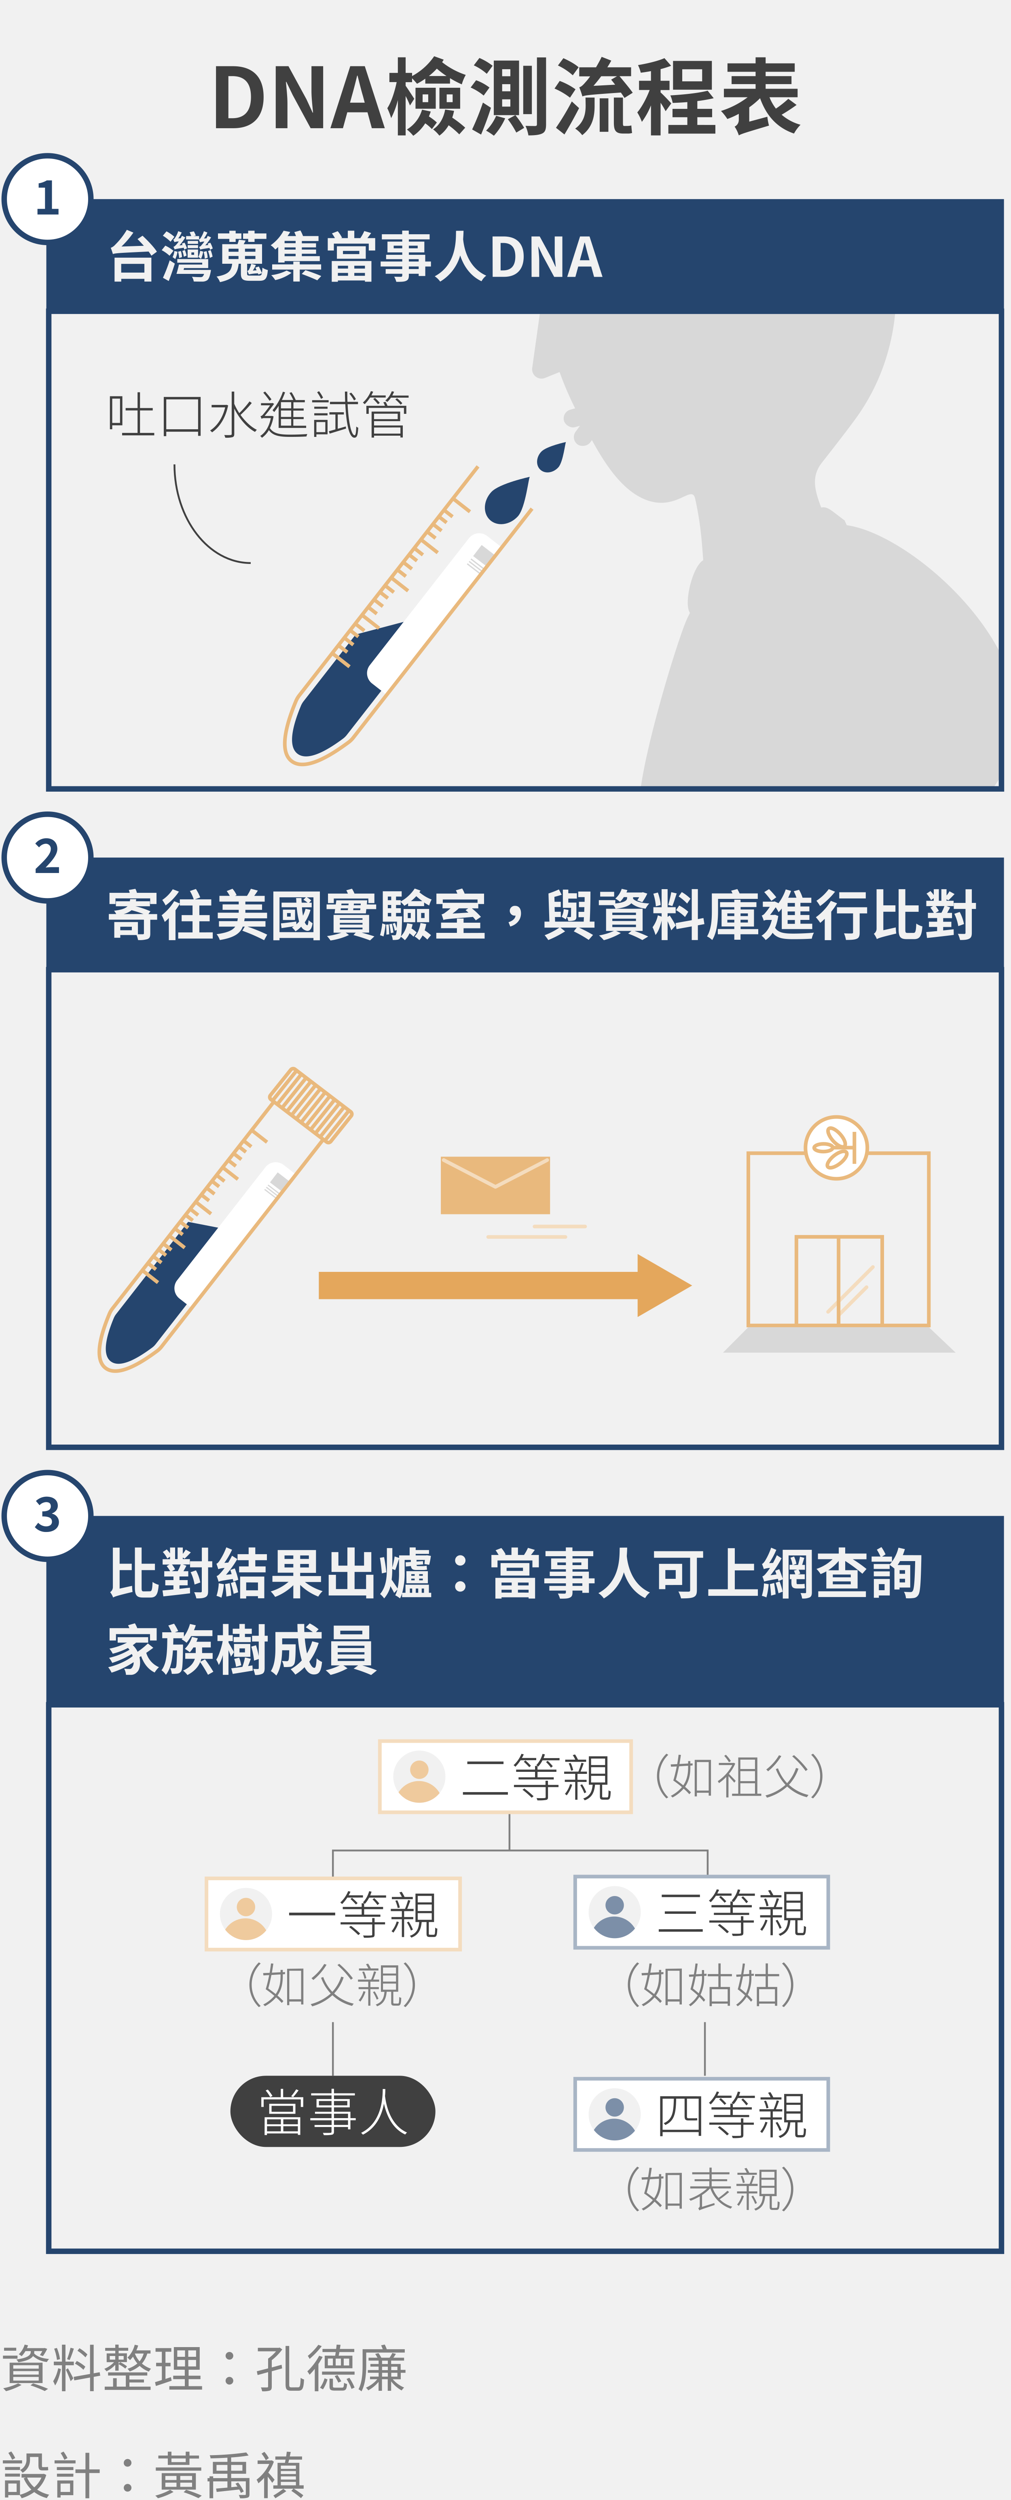 <svg xmlns="http://www.w3.org/2000/svg" viewBox="0 0 556 1374.5"><defs><style>.cls-1,.cls-13,.cls-18,.cls-8{fill:none}.cls-1,.cls-11{stroke:#25456e;stroke-width:3px}.cls-1,.cls-11,.cls-13,.cls-18,.cls-19,.cls-22,.cls-8{stroke-miterlimit:10}.cls-2{fill:#f1f1f1}.cls-3{fill:#404040}.cls-4{fill:gray}.cls-6{fill:#25456e}.cls-11,.cls-19,.cls-22,.cls-7{fill:#fff}.cls-8{stroke:#e9b97d}.cls-13,.cls-19,.cls-22,.cls-8{stroke-width:2px}.cls-9{fill:#d8d8d8}.cls-13,.cls-19{stroke:#f4dcbe}.cls-13{stroke-linecap:round}.cls-18{stroke:gray}.cls-21{fill:#efca9d}.cls-22{stroke:#a8b5c5}.cls-24{fill:#7c8fa8}</style><clipPath id="clip-path"><path class="cls-1" d="M26.8 171.12h523.96v262.6H26.8z"/></clipPath><clipPath id="clip-path-2"><path class="cls-1" d="M26.8 533.11h523.96v262.58H26.8z"/></clipPath><clipPath id="clip-path-3"><path class="cls-1" d="M26.8 937.24h523.96v300.45H26.8z"/></clipPath><clipPath id="clip-path-4"><circle class="cls-2" cx="230.62" cy="976.77" r="14.34"/></clipPath><clipPath id="clip-path-5"><circle class="cls-2" cx="338.05" cy="1051.26" r="14.34"/></clipPath><clipPath id="clip-path-6"><circle class="cls-2" cx="338.05" cy="1162.41" r="14.34"/></clipPath><clipPath id="clip-path-7"><circle class="cls-2" cx="135.28" cy="1052.26" r="14.34"/></clipPath></defs><path class="cls-2" d="M-47-64h7200v6072H-47z" id="bg_f1f1f1"/><g id="範例參考"><path class="cls-3" d="M118.79 36.39h9.34c10.4 0 16.84 5.43 16.84 16.93s-6.44 17.16-16.47 17.16h-9.71zM127.72 65c6.35 0 10.3-3.41 10.3-11.69s-4-11.46-10.3-11.46h-2.12V65zM151.64 36.39h7l9.89 18.17 3.4 7.36h.23c-.32-3.54-.87-8.05-.87-11.91V36.39h6.44v34.09h-6.9l-9.85-18.22-3.5-7.26h-.23c.32 3.68.83 8 .83 11.87v13.61h-6.44zM192.62 36.39h8l11 34.09h-7.13l-2.39-8.74H191l-2.4 8.74h-6.9zm-.13 20.06h8.09l-1-3.73c-1.06-3.54-2-7.45-2.94-11.13h-.23c-.88 3.72-1.89 7.59-2.9 11.13zM225.47 58a48.23 48.23 0 0 0-2.39-5.2v21.64h-4.28V55a45.68 45.68 0 0 1-3.68 9.93 33.93 33.93 0 0 0-2.12-5.45c2.2-3.26 4.09-9.2 5.15-14.35h-4v-5.06h4.65v-8.56h4.28v8.56h3.54v1.75a34.43 34.43 0 0 0 12.14-10.9L244 32.8a11.66 11.66 0 0 1-.87 1.38 42.63 42.63 0 0 0 13 7 23.88 23.88 0 0 0-2.16 5.2 48.24 48.24 0 0 1-6.49-3.41v3h-13.59v-2.72a37.29 37.29 0 0 1-4.56 2.8c-.59-.74-1.7-2-2.71-3v2.12h-3.54v2c1.1 1.47 4 6 4.74 7.13zm11.41 3.31c-.28.92-.65 1.84-1 2.71a29.42 29.42 0 0 1 4.37 3.32l-2.72 3.63a22 22 0 0 0-3.68-3.17 23.42 23.42 0 0 1-6.58 6.85 22.36 22.36 0 0 0-3.49-3.45 18.82 18.82 0 0 0 8.32-10.9zm-8.37-13.07h11.13v11.52h-11.13zm3.91 7.92h3.08v-4.27h-3.08zm13.15-14.36a49 49 0 0 1-5.33-4.05 36.41 36.41 0 0 1-4.37 4.05zm4.14 19.14a29.6 29.6 0 0 1-1 3.73 59.88 59.88 0 0 1 7.13 5.52l-3.26 3.68a47.54 47.54 0 0 0-5.85-5 18.46 18.46 0 0 1-5.1 5.7 20.47 20.47 0 0 0-3.45-3.45c3.58-2.34 5.79-6.21 6.62-10.9zm-8.05-12.7h11.41v11.52h-11.41zm4 7.92h3.27v-4.27h-3.27zM266 52.54a30.59 30.59 0 0 0-7.17-4.42l3-4a27.19 27.19 0 0 1 7.36 4zm4 6.71c-1.52 4.93-3.54 10.22-5.43 14.73l-4.92-2.81a138.56 138.56 0 0 0 5.93-14.77zm-2.3-18.67a28.47 28.47 0 0 0-7.13-4.65l3.08-4.05a32.21 32.21 0 0 1 7.27 4.28zm10.12 24.47a35.38 35.38 0 0 1-6.21 9.57 35.89 35.89 0 0 0-4.28-2.81 25.46 25.46 0 0 0 5.52-8.14zm7.64-1.75h-13.9v-30h13.9zm-4.79-25.25h-4.51v3.86h4.51zm0 8.23h-4.51v3.91h4.51zm0 8.33h-4.51v4h4.51zm2.76 8.69a49.11 49.11 0 0 1 4.83 7l-4.32 2.58a50.65 50.65 0 0 0-4.65-7.32zm9.06-.55h-4.74V36.16h4.74zm7.82-31.19v36.76c0 2.8-.5 4.28-2.11 5.06s-4 1.06-7.59 1.06a22.15 22.15 0 0 0-1.61-5.25c2.35.09 4.56.09 5.29.09s1-.27 1-1V31.56zM313.47 53.69a37.67 37.67 0 0 0-8.51-5l2.85-4.19a36.9 36.9 0 0 1 8.69 4.6zm5 5.75c-2.44 4.78-5.34 10-8.05 14.49l-4.65-3.68a136.6 136.6 0 0 0 8.7-14.49zM315 41.4a33.59 33.59 0 0 0-8.16-5.4l3-4c2.8 1.24 6.58 3.27 8.37 5zm7 12.24h5v4.46c0 5.11-.73 11.55-6.81 16.2a16 16 0 0 0-3.86-3.59c5.15-3.77 5.75-8.79 5.75-12.79zm21.44.19c-.51-.79-1.2-1.84-2-2.95-16.98 1.2-19.44 1.43-21.16 2.12a43.25 43.25 0 0 0-1.71-5c1.15-.32 2.12-1.29 3.5-2.9a28.55 28.55 0 0 0 2.48-3.13h-6V37h9.24c1.06-1.84 2.17-3.77 3.09-5.75l5.29 2.07c-.65 1.25-1.38 2.44-2.16 3.68h13.06v4.88h-6.37c2.39 2.9 5.61 6.72 7.27 9.11zm-12.81-11.92c-1.38 1.89-2.81 3.63-4.24 5.29l11.92-.64c-.78-1-1.52-1.94-2.21-2.76l3.22-1.89zm-.83 12.15h4.78v18.4h-4.78zM345 69.24a8.45 8.45 0 0 0 2.2-.28c.1 1.29.23 3 .42 4.14a7.39 7.39 0 0 1-2.58.32h-2.3c-4.32 0-5.15-1.84-5.15-6.21V53.64h5v13.62c0 1.47.05 2 .65 2zM366.05 61.14a42.13 42.13 0 0 0-2.76-4.65v17.95H358V57.92a41 41 0 0 1-5 9.08 27.77 27.77 0 0 0-2.53-5.2c2.58-3 5.11-7.87 6.81-12.33h-5.84V44.4H358v-5.3c-1.93.37-3.81.65-5.61.88a19.49 19.49 0 0 0-1.52-4.19c5.2-.87 10.91-2.21 14.54-3.82l3.68 4.19a53.4 53.4 0 0 1-5.8 1.84v6.4h4.92v5.1h-4.92v1.34c1.24 1 5 5 5.88 6zm27.37 7.55v4.78h-25.86v-4.78H378v-4.24h-8.15v-4.6H378v-3.72c-2.76.23-5.48.36-8.05.46a19.3 19.3 0 0 0-1.29-4.14c7.17-.42 15.46-1.25 20.52-2.58L392.5 54a84.82 84.82 0 0 1-9 1.56v4.28h8.14v4.6h-8.14v4.24zm-1.93-19.37h-21.35V33.49h21.35zm-5.34-11.23H375.2v6.63h10.95zM438.08 57.69a95.66 95.66 0 0 1-8.23 5.38 26.51 26.51 0 0 0 10.4 5.52 22 22 0 0 0-3.59 4.83C427.13 70.16 421.43 63.49 418 54a45.22 45.22 0 0 1-5.95 5v7.87l9.95-2.69a30.55 30.55 0 0 0 .92 4.87c-13.15 3.91-15.23 4.56-16.61 5.39a17.54 17.54 0 0 0-2.31-4.83 4 4 0 0 0 2.3-3.64v-3.4a43.19 43.19 0 0 1-6.3 2.85 26.7 26.7 0 0 0-3.5-4.42 47.23 47.23 0 0 0 14.67-7.54h-13.06v-4.65h17.43v-2.57h-13.2v-4.38h13.2v-2.39h-15.46v-4.64h15.46v-3.32h5.52v3.32h16v4.64h-16v2.39h14.22v4.38h-14.22v2.57h17.58v4.65h-15.46a24.9 24.9 0 0 0 3.54 6.25 57.6 57.6 0 0 0 6.81-5.38z"/><path class="cls-4" d="M9.63 1296.74h-8v-1.68h8zm2.21 14.45a38.47 38.47 0 0 1-8.54 3.42 12.65 12.65 0 0 0-1.54-1.61 33.38 33.38 0 0 0 8.21-2.69zm-2.91-18.84H2.24v-1.63h6.69zm-3.64 6.58h18.12v11.22H5.29zm2 3.3h14v-1.9h-14zm0 3.25h14v-1.91h-14zm0 3.3h14v-2h-14zm6.71-16.21a14.41 14.41 0 0 1-2.1 2.8 8.81 8.81 0 0 0-1.57-1.06 12.1 12.1 0 0 0 3.22-5.32l1.87.42c-.16.53-.39 1-.58 1.54h9.38l.33-.09 1.4.48a26 26 0 0 1-2.35 4l-1.65-.59a15.93 15.93 0 0 0 1.31-2.21h-4.42v.36a6.49 6.49 0 0 1-.08.93c1.48 1.68 4.53 2.77 8.2 3.08a7.7 7.7 0 0 0-1.17 1.65 13.48 13.48 0 0 1-7.62-3.28c-.92 1.38-3.14 2.66-8.06 3.42a7.15 7.15 0 0 0-1.11-1.51c7.25-1 7.92-2.88 7.92-4.34v-.28zm4.2 17.75a77.75 77.75 0 0 1 8.23 3l-1.82 1.2a66.82 66.82 0 0 0-7.84-3.11zM33.51 1302.45c-.58 3.11-1.76 7-3.22 9a13.34 13.34 0 0 0-1.06-2.3A21.17 21.17 0 0 0 32 1302zm2.5-2.1v14.28h-1.94v-14.28h-4.48v-2h4.48v-9.32H36v9.32h4.6v2zm-4.68-2.94a27.2 27.2 0 0 0-1.54-6.18l1.51-.37A25.21 25.21 0 0 1 33 1297zm6 4.6c.54.81 2.55 4.62 3 5.57l-1.48 1.54c-.51-1.54-2.05-5.1-2.63-6.3zm3.28-10.81a55.58 55.58 0 0 1-2.3 6.27l-1.41-.47a46.79 46.79 0 0 0 1.88-6.27zm10.92 15.54v7.87h-2v-7.51l-8.68 1.57-.34-1.93 9-1.6v-16.07h2v15.71l3.3-.59.31 1.9zm-5.66-3.92a20.58 20.58 0 0 0-4.64-3.36l1-1.46a21.8 21.8 0 0 1 4.7 3.14zM47 1296a23.47 23.47 0 0 0-4.4-3.61l1.07-1.4a21.12 21.12 0 0 1 4.39 3.42zM63.39 1300.1a16.13 16.13 0 0 1-4.82 3.59 9.13 9.13 0 0 0-1.2-1.38 14.25 14.25 0 0 0 5.35-3.66h-4.06v-4.82h4.73v-1.43h-5.54v-1.59h5.54V1289h1.85v1.77h5.26v1.59h-5.26v1.43h4.56v4.82h-4.56v1l.78-1a19.33 19.33 0 0 1 3.81 2.35l-.92 1.23a22.44 22.44 0 0 0-3.67-2.43v3.58h-1.85zm7.78 12h11.65v1.79H57.59v-1.79h4.6v-4.62h2v4.62h5v-6.1h-9.75v-1.73H81v1.73h-9.83v2.19h8v1.62h-8zm-10.8-14.84h3v-2h-3zm4.87-2v2H68v-2zm15.76-1.35a15 15 0 0 1-2.94 5.52 14.57 14.57 0 0 0 5 2.83 7.45 7.45 0 0 0-1.18 1.59 15.16 15.16 0 0 1-5.09-3.16 17.47 17.47 0 0 1-5.46 3.08 9.58 9.58 0 0 0-1.21-1.48 15.4 15.4 0 0 0 5.43-2.92 15.49 15.49 0 0 1-2.4-3.75 20.3 20.3 0 0 1-1.66 1.93 13.21 13.21 0 0 0-1.4-1.4 15 15 0 0 0 4-7.08l1.9.42a21.06 21.06 0 0 1-1 2.69h7.79v1.73zm-4.23 4.26a11.71 11.71 0 0 0 2.24-4.26h-4.85a14.41 14.41 0 0 0 2.56 4.26zM94.41 1308.84c-3 1-6.18 2.1-8.68 2.91l-.47-2.1c1-.31 2.32-.7 3.75-1.18v-7.56h-3.16V1299H89v-6.07h-3.46v-2h8.68v2H91v6.07h2.8v1.93H91v6.95l3-1zm16.72 3v1.9h-18v-1.9h8.51V1308h-6.39v-1.9h6.36v-3.28h-6v-12.46h14.22v12.46h-6.1v3.28h6.52v1.9h-6.52v3.84zm-13.64-16.13h4.26v-3.53h-4.26zm0 5.29h4.26v-3.56h-4.26zm10.34-8.82h-4.29v3.53h4.29zm0 5.26h-4.29v3.56h4.29zM124.07 1295.15a2.11 2.11 0 0 1 4.22 0 2.11 2.11 0 0 1-4.22 0zm0 13.72a2.11 2.11 0 1 1 2.1 2.1 2.07 2.07 0 0 1-2.1-2.1zM155.23 1291.65a29.31 29.31 0 0 1-5.77 5.9v4c1.79-.45 3.61-1 5.41-1.46l.28 2-5.69 1.57v8.4c0 1.26-.25 1.85-1.06 2.21a12.69 12.69 0 0 1-4.26.37 6.74 6.74 0 0 0-.67-2.1h3.39c.39 0 .59-.14.59-.56v-7.84l-5.77 1.6-.45-2.07 6.22-1.6v-5.38a23.24 23.24 0 0 0 4.36-4h-10v-1.93h11.56l.42-.14zm8.68 20.83c1.12 0 1.29-1 1.43-5.24a5.29 5.29 0 0 0 1.87.93c-.22 4.62-.75 6.18-3.16 6.18h-3.92c-2.44 0-3.08-.78-3.08-3.61v-21h2v21.09c0 1.43.23 1.68 1.29 1.68zM177.43 1295.76a42.35 42.35 0 0 1-2.32 3.89v15h-2v-12.32a39.83 39.83 0 0 1-2.86 3.25 14.57 14.57 0 0 0-1.23-1.87 32.94 32.94 0 0 0 6.5-8.57zm-.5-5.91a44.2 44.2 0 0 1-6.66 7 12.24 12.24 0 0 0-1-1.65 32 32 0 0 0 5.8-6.1zm-.93 22.85a16.56 16.56 0 0 0 2.49-5.18l1.62.62a19.9 19.9 0 0 1-2.49 5.46zm19-7.17h-17.9v-1.7H195zm-10.67-10.44c.09-.59.2-1.29.31-2h-7.28v-1.7h7.5c.12-.84.2-1.68.26-2.38l2.15.11c-.11.73-.22 1.51-.36 2.27h7.92v1.7h-8.17c-.14.73-.28 1.43-.4 2h7.56v6.91h-15.24v-6.92zm-1.26 1.57h-2.77v3.78h2.77zm5 16c.9 0 1-.31 1.15-2.66a4.34 4.34 0 0 0 1.65.64c-.19 2.94-.75 3.64-2.6 3.64h-4.12c-2.32 0-2.94-.5-2.94-2.35v-4.2h1.88v4.2c0 .59.17.73 1.26.73zm-2-2.77a32.91 32.91 0 0 0-2-3.59l1.54-.56c.73 1.09 1.62 2.58 2.07 3.45zm1.42-13.19h-2.89v3.78h2.91zm1.54 3.78h3v-3.78h-3zm3.11 6.77a30.44 30.44 0 0 1 2.86 5.35l-1.68.76a27.37 27.37 0 0 0-2.75-5.46zM201.4 1300.19c0 4.22-.33 10.38-2.6 14.53a8 8 0 0 0-1.65-1.18c2.1-3.89 2.26-9.38 2.26-13.35v-8.66h11.09c-.28-.7-.61-1.51-.92-2.12l2-.45a20.43 20.43 0 0 1 1.12 2.57h9.91v1.85H201.4zm19 7.86H216a16.8 16.8 0 0 0 6.27 4.57 6.81 6.81 0 0 0-1.37 1.59 19 19 0 0 1-5.8-5v5.18h-1.87v-6.36h-3.17v6.36h-1.87v-4.9a19.2 19.2 0 0 1-5.66 4.65 7.26 7.26 0 0 0-1.29-1.46 16.83 16.83 0 0 0 6.25-4.65h-4v-1.45h4.74v-2.1h-5.93V1303h5.91v-1.9h-4.51v-1.46h4.51v-1.85h-5.52v-1.59h4.9a20 20 0 0 0-1.26-2.07l1.82-.45a23.69 23.69 0 0 1 1.57 2.52h4.51a15.46 15.46 0 0 0 1.51-2.58l2 .48c-.47.73-.92 1.45-1.4 2.1h5.88v1.59h-7.11v1.85h5.24v3.25H223v1.6h-2.6zm-10.28-8.37h3.17v-1.85h-3.17zm0 3.36h3.17v-1.9h-3.17zm3.17 3.56v-2.1h-3.17v2.1zm1.87-5.46v1.9h3.39v-1.9zm3.39 5.46v-2.1h-3.39v2.1zM12.15 1354.32H1.57v-1.7h10.58zm13.3 6.33a17.84 17.84 0 0 1-5 8.06 19 19 0 0 0 6.6 2.8 8.9 8.9 0 0 0-1.28 1.88 19.75 19.75 0 0 1-6.95-3.33 22.13 22.13 0 0 1-6.94 3.41 7.71 7.71 0 0 0-1-1.73H4.56v1.31H2.74v-9.4H11v7.89a20.19 20.19 0 0 0 6.25-2.83 18.9 18.9 0 0 1-4.2-6.18l1.2-.42h-2.41v-2h11.93l.34-.09zM11 1356.28v1.65H2.77v-1.65zm-8.23 3.64H11v1.66H2.77zm6.38 5.46H4.56v4.62h4.59zm-2.46-13.07a30.08 30.08 0 0 0-2.1-3.76l1.62-.81a24.5 24.5 0 0 1 2.16 3.61zm9.8-.31a8.06 8.06 0 0 1-4.06 7.45 10.33 10.33 0 0 0-1.34-1.52 6.27 6.27 0 0 0 3.47-6v-3.08h8.51v6.5c0 .78.06 1 .45 1h1.65a5.66 5.66 0 0 0 1.23-.14c0 .54.09 1.32.14 1.8a4.64 4.64 0 0 1-1.37.14h-1.82c-1.82 0-2.21-.79-2.21-2.89v-4.48h-4.65zm-1.6 10.11a15.73 15.73 0 0 0 3.95 5.35 15.24 15.24 0 0 0 3.95-5.35zM41.55 1354.32H30v-1.7h11.55zm-10.28 2h9.1v1.65h-9.1zm9.05 5.3h-9v-1.66h9.05zm0 10.16h-7v1.31H31.5v-9.4h8.85zm-7-6.36v4.58h5.21v-4.62zm2.1-13.07a29.54 29.54 0 0 0-2.05-3.73l1.57-.81a21.81 21.81 0 0 1 2.16 3.58zm19.4 7.25h-5.74v13.89H47v-13.89h-5.51v-2H47v-9.12h2.1v9.12h5.74zM68.07 1354a2.11 2.11 0 1 1 2.1 2.1 2 2 0 0 1-2.1-2.1zm0 13.72a2.11 2.11 0 1 1 2.1 2.1 2.07 2.07 0 0 1-2.1-2.14zM95.42 1370a36.43 36.43 0 0 1-8.57 3.47 11 11 0 0 0-1.45-1.45 32.82 32.82 0 0 0 8.17-3.2zm15.26-11.68h-25v-1.79h25zm-18.39-6.72h-5.21v-1.6h5.21v-2.13h2v2.13h7.84v-2.13h2.07v2.13h5.24v1.65h-5.24v3.5H92.29zm-3.36 17.14v-9.07h18.78v9.07zm2-5.29h6.13v-2.24h-6.12zm0 3.75h6.13v-2.3h-6.12zm3.36-15.6v2h7.84v-2zm11.34 9.61h-6.51v2.24h6.52zm0 3.69h-6.51v2.3h6.52zm-3.25 3.92a81 81 0 0 1 8.57 3.2l-1.82 1.4a64.41 64.41 0 0 0-8.15-3.28zM137.2 1371.21c0 1.09-.23 1.62-1 1.93a13.43 13.43 0 0 1-4.2.33 7.06 7.06 0 0 0-.67-1.79h3.33c.42 0 .53-.14.53-.5v-7h-8v3.22l3.41-.33a15.08 15.08 0 0 0-1.12-1.6l1.49-.65a26.52 26.52 0 0 1 3.08 4.9l-1.57.82a12.82 12.82 0 0 0-.92-1.88l-12.39 1.34-.34-1.85c1.68-.14 3.86-.34 6.24-.53v-3.42h-7.84v9.27h-2v-9.27h-1.09v-1.79h1.09v-1h2v1h7.84V1360h-8v-6.53h8v-2.29c-3.13.19-6.35.31-9.26.36a5.39 5.39 0 0 0-.48-1.71 163.93 163.93 0 0 0 20.1-1.54l1.29 1.68a95.6 95.6 0 0 1-9.6 1.07v2.43h8.23v6.53h-8.23v2.35h10.08zm-12.13-12.88v-3.17h-6v3.17zm2.05-3.17v3.17h6.19v-3.17zM149.71 1365c-.5-.81-1.54-2.21-2.46-3.39v11.82h-2v-11.17a27.25 27.25 0 0 1-3.16 3 8 8 0 0 0-1-2 22.79 22.79 0 0 0 7-8.65h-6.42v-1.91h7.48l.36-.08 1.1.75a26.13 26.13 0 0 1-3.08 6c1 1 3 3.31 3.47 3.92zm-3.52-12.4a16.73 16.73 0 0 0-2.36-3.64l1.57-1a16.88 16.88 0 0 1 2.44 3.47zm20.8 15.62H150.3v-1.82h2.33V1354h4.06c.14-.56.22-1.15.36-1.76h-5.63v-1.74h5.94c.14-.92.28-1.84.36-2.63l2.19.14c-.17.78-.37 1.65-.54 2.49h6.75v1.74H159c-.16.64-.3 1.2-.47 1.76h6.1v12.35H167zm-9.55 1.37c-1.87 1.29-4.28 2.8-6 3.89-.28-.44-.76-1.09-1.09-1.51a51.54 51.54 0 0 0 5.46-3.69zm-3-14.08v1.79h8.29v-1.79zm8.29 3h-8.29v1.65h8.29zm-8.29 4.68h8.29v-1.74h-8.29zm8.29 3.16v-1.88h-8.29v1.88zm2.8 7.06a51.07 51.07 0 0 0-5.3-4l1.21-1.29c1.76 1.12 4.11 2.72 5.35 3.72z"/><g clip-path="url(#clip-path)"><path class="cls-6" d="M243.73 336.16l-53 67.89a11.3 11.3 0 0 1-2.16 2.1c-7 5.18-18.88 13-25 8.2-6.14-4.79-1.32-18.5 1.91-26.28a10.84 10.84 0 0 1 1.51-2.59l28.61-36.64z"/><path class="cls-7" d="M236 284.54h9.59v102.87H236a7.18 7.18 0 0 1-7.18-7.18v-88.51a7.18 7.18 0 0 1 7.18-7.18z" transform="rotate(38 237.227 336.013)"/><path class="cls-8" d="M249.25 274.16l9.2 7.19M231.55 296.68l9.2 7.18M244.29 280.5l4.6 3.59M241.03 283.76l4.6 3.59M238.24 288.24l4.6 3.59M234.92 292.3l4.6 3.59M215.24 317.66l9.2 7.19M227.99 301.48l4.6 3.6M224.73 304.74l4.6 3.6M221.94 309.22l4.6 3.6M218.61 313.28l4.6 3.6M199.26 338.24l9.2 7.19M212.01 322.06l4.6 3.59M208.74 325.32l4.6 3.6M205.95 329.8l4.6 3.6M202.63 333.86l4.6 3.6M183.02 359.37l9.2 7.19M195.77 343.19l4.6 3.6M192.5 346.45l4.6 3.6M189.72 350.94l4.6 3.59M186.39 355l4.6 3.59"/><path class="cls-9" transform="rotate(37.52 265.983 305.348)" d="M261.63 301.48h8.67v7.67h-8.67z"/><path class="cls-9" transform="rotate(37.52 262.42 309.99)" d="M258.07 309.59h8.67v.73h-8.67z"/><path class="cls-9" transform="rotate(37.52 261.406 311.304)" d="M257.06 310.91h8.67v.73h-8.67z"/><path class="cls-9" transform="rotate(37.52 260.395 312.632)" d="M256.04 312.24h8.67v.73h-8.67z"/><path class="cls-8" d="M292.6 279.64l-98.28 125.88a14 14 0 0 1-2.7 2.63c-8.76 6.47-23.6 16.26-31.3 10.25-7.67-6-1.65-23.13 2.39-32.85a13.71 13.71 0 0 1 1.88-3.23l98.3-125.9"/><path class="cls-6" d="M284.74 283.94c-4.43 4.78-11.27 5.65-15.28 1.93s-3.68-10.6.75-15.38 21.23-8.36 21.23-8.36c-.66-.6-2.27 17.03-6.7 21.81zM307 257c-2.85 3.08-7.25 3.63-9.83 1.24s-2.37-6.82.48-9.89S311.3 243 311.3 243c-.42-.4-1.46 11-4.3 14z"/><path class="cls-9" d="M491 139.91a120.39 120.39 0 0 1-5.16 61.34 114.8 114.8 0 0 1-14.21 27.42c-5.37 7.62-19.56 25.61-19.56 25.61-6.29 8-4 15.63.31 26.75 1 2.54 2.17 5 1.26 7.78-3.42 10.34-27 14.63-35.33 17.22-16.07 5-24.5 27.1-30.16 10.76-2.3-6.64-.85-20.23-5.85-42.64-1.9-8.5-11.18 8.57-29.49-.43-15.68-7.7-25.88-29.14-33.7-43.78-9.57-17.88-15.29-34.17-19.62-56.29-11.66-59.55 18.3-111.48 71.19-120.79S478 65.83 491 139.91z"/><path class="cls-9" d="M297.85 165.56l-5.16 36.73a5.16 5.16 0 0 0 7 5.5l34.39-13.89z"/><rect class="cls-9" x="309.73" y="223.23" width="23.58" height="9.95" rx="4.98" transform="rotate(-15.73 321.444 228.17)"/><rect class="cls-9" x="312.78" y="229.8" width="23.58" height="9.95" rx="4.98" transform="rotate(-53.83 324.606 234.778)"/><path class="cls-9" d="M559.28 393c0 50.41-50.8 78.07-100.43 78.07-35.66 0-92 7.95-106.48-22.62-5.7-12 19.88-96.67 25.71-108.78 14.62-30.31 45.44-48 80.77-51.18 30.99-2.75 100.43 54.12 100.43 104.51z"/><path class="cls-9" d="M459.32 303.94s-76.75 40.11-79.46 34.06l-.86-1.91c-2.71-6 2.18-25.63 8.2-28.34l61.41-27.64c6-2.71 6.51-.94 15.87 6l.86 1.91a12 12 0 0 1-6.02 15.92z"/><path class="cls-3" d="M61.73 233.82V236h-1.29v-18.17h6.86v16zm0-14.67v13.36H66v-13.36zM84.83 238v1.35H67.16V238h8.49v-12.35h-6.56v-1.32h6.56v-8.68H77v8.68h7v1.32h-7V238zM110.34 218.23v21.39h-1.4v-2.27h-17.5v2.44h-1.38v-21.56zm-1.4 17.77v-16.43h-17.5V236zM125.46 222.87c-1.43 7.14-4.88 12.1-8.85 14.82a4.22 4.22 0 0 0-1.07-1c3.73-2.38 6.89-6.78 8.29-12.74h-7.45v-1.34h7.93l.28-.06zm13-1.31a66.88 66.88 0 0 1-6.19 6.55c2.55 3.53 5.71 6.61 9 8.2a4.75 4.75 0 0 0-1 1.15c-4.54-2.38-8.71-7.39-11.43-12.85v13.94c0 1.1-.3 1.54-1 1.8a14.19 14.19 0 0 1-3.94.28 8 8 0 0 0-.56-1.46c1.65.06 3.08.06 3.47 0s.61-.14.61-.62v-23.26h1.4V222a31.2 31.2 0 0 0 2.78 5.12 51.11 51.11 0 0 0 5.63-6.44zM150.43 228.92a22.83 22.83 0 0 1-2 6.44c2 3.11 5.72 3.59 11.23 3.59 2.88 0 6.66-.12 9.35-.34a4.87 4.87 0 0 0-.47 1.34c-2.44.17-5.91.23-8.88.23-5.91 0-9.58-.59-11.79-3.73a12.88 12.88 0 0 1-3.81 4.23 4.57 4.57 0 0 0-.95-1c2.77-1.79 4.9-5.06 5.83-9.82h-3.45a2.73 2.73 0 0 0-1.65.39 7.26 7.26 0 0 0-.59-1.4 2.57 2.57 0 0 0 1.29-.81 65.84 65.84 0 0 0 4-5.21h-5v-1.18h5.94l.28-.14 1 .51c-1.24 1.68-3.62 4.78-5.24 6.66H149.66zm-2.18-8.59a51.51 51.51 0 0 0-3.47-4.46l1-.61a44 44 0 0 1 3.52 4.31zm5 2.77a30.7 30.7 0 0 1-2.46 3.44 6.85 6.85 0 0 0-.92-1 31 31 0 0 0 5.71-10.19l1.2.34c-.5 1.42-1.12 2.85-1.76 4.22h6.27a31.29 31.29 0 0 0-2.09-3.91l1.14-.37a27.5 27.5 0 0 1 2.3 4.31h5v1.21h-6.27v3.41H167v1.18h-5.69v3.53H167v1.15h-5.69v3.64h7.06v1.2h-15.14zm6.89-2h-5.63v3.41h5.63zm0 4.59h-5.63v3.53h5.63zm0 4.68h-5.63v3.64h5.63zM171.66 220h9.07v1.2h-9.07zm8.48 18.79H174v1.4h-1.23v-9.36h7.36zm-7.31-15.21h7.31v1.15h-7.31zm0 3.61h7.31v1.18h-7.31zm1.18 4.85v5.54h4.9v-5.54zm2.55-12.74a21.54 21.54 0 0 0-2.16-3.64l1.06-.59a20.86 20.86 0 0 1 2.22 3.56zm9.18 16.43c1.43-.39 2.94-.84 4.43-1.28l.13 1.17c-3.19 1-6.49 2-9 2.77l-.45-1.31c1-.28 2.24-.59 3.61-1v-8.21h-3.3v-1.23h7.95v1.23h-3.36zm5.43-13.52c.51 10.3 2.1 17.08 3.87 17.08.53 0 .78-1.48.89-4.79a4.23 4.23 0 0 0 1.09.67c-.25 4.06-.67 5.46-2.12 5.46-2.92 0-4.46-7.78-5-18.42h-8.43v-1.29h8.35c-.06-1.82-.11-3.69-.14-5.63H191c0 2 0 3.84.09 5.63h5.79v1.29zm3.53-2.07a21.73 21.73 0 0 0-2.58-3.73l1-.56a17.16 17.16 0 0 1 2.61 3.59zM203.52 218.56a21.88 21.88 0 0 1-2.94 3.64c-.22-.19-.73-.64-1-.87a17.19 17.19 0 0 0 4.4-6.3l1.23.31a14.44 14.44 0 0 1-1 2.07h7.9v1.15zm8.48 2.35a11.65 11.65 0 0 1 1.12 2.19h10.34v4.42h-1.32v-3.27h-19.35v3.27h-1.31v-4.42h10.22a10.68 10.68 0 0 0-.9-1.91zm-6.29 13h15.81v6.61h-1.31v-1h-14.5v1.06h-1.35v-14.29h15.71v5.24h-14.36zm.53-15.15a27.46 27.46 0 0 1 2.63 2.74l-1 .73a29.45 29.45 0 0 0-2.63-2.85zm-.53 8.68v3h13v-3zm0 7.59v3.36h14.5V235zm19-17.56v1.15H215a12.91 12.91 0 0 1-2 2.35 9.51 9.51 0 0 0-1.1-.78 12.12 12.12 0 0 0 3.56-5.1l1.26.28a20.79 20.79 0 0 1-1 2.1zm-4.37 5a25.8 25.8 0 0 0-2.92-2.86l.93-.67a23 23 0 0 1 2.91 2.74z"/><path d="M95.94 255.3c0 30 18.76 54.24 41.94 54.24" stroke="#404040" stroke-miterlimit="10" fill="none"/></g><path class="cls-1" d="M26.8 171.12h523.96v262.6H26.8z"/><path class="cls-6" d="M25.48 109.46h526.65v61.65H25.48z"/><path class="cls-2" d="M78.39 129.59c2.76 2.58 6.33 6.27 7.89 8.79l-3 2.19a26.24 26.24 0 0 0-1.56-2.28c-15.93.78-18.06.84-19.65 1.38a28.85 28.85 0 0 0-1.16-3.42 6.16 6.16 0 0 0 2.48-1.74 40 40 0 0 0 6.36-8.16l3.6 1.53a49.31 49.31 0 0 1-6.54 7.65l12.3-.39a85.335 85.335 0 0 0-3.48-3.69zM63 141.65h20.25v13.14h-3.84v-1.5H66.69v1.53H63zm3.66 3.42v4.8h12.75v-4.8zM93.24 140.6a20.52 20.52 0 0 0-4.32-3.06l2-2.49a20.19 20.19 0 0 1 4.46 2.82zm.54-7.71a21.36 21.36 0 0 0-4.22-3.3l2-2.4a21.72 21.72 0 0 1 4.35 3zm-4.17 19.83a91.54 91.54 0 0 0 3.72-9.6l2.82 1.8c-1 3.18-2.19 6.66-3.36 9.57zm8-14.31a14.63 14.63 0 0 1-1.23 4.05 10.28 10.28 0 0 0-1.47-1.08 10.14 10.14 0 0 0 1-3.39zm3.72-1.2a9.87 9.87 0 0 0-.27-1c-3.78.54-4.59.72-5 .93a10.32 10.32 0 0 0-.69-1.47c.48-.06.87-.45 1.41-1a14.72 14.72 0 0 0 1.53-1.92 7 7 0 0 0-2.37.39 10.08 10.08 0 0 0-.69-1.41c.36-.06.63-.36.93-.84A13.13 13.13 0 0 0 98 127.1l1.92.69a15.51 15.51 0 0 1-1.92 3.27l1.35-.06a14.75 14.75 0 0 0 .72-1.35l1.83.87a25.56 25.56 0 0 1-3.21 4.38l1.71-.18c-.12-.27-.27-.54-.39-.78l1.47-.54a14.62 14.62 0 0 1 1.32 3.12zM116 148.4a8 8 0 0 1-.18 1.26c-.48 2.4-1 3.72-1.83 4.38a4.72 4.72 0 0 1-2.79.78c-1 0-2.79 0-4.65-.06a6 6 0 0 0-1-2.61c1.77.18 3.78.21 4.5.21a2.15 2.15 0 0 0 1.29-.24 3 3 0 0 0 .87-1.56H97.05a50.75 50.75 0 0 0 1.35-5.13h12.81v-1H97.5v-2h17v4.95h-13.28l-.24 1zm-17.49-6.54a15.82 15.82 0 0 0-.57-3.48l1.53-.39a13.64 13.64 0 0 1 .63 3.36zm2.61-.69a16.44 16.44 0 0 0-.84-3.21l1.38-.51a12.54 12.54 0 0 1 .93 3.06zm8.4-9.51h-7.17v-1.86h2.82a14.61 14.61 0 0 0-.9-2.13l2.34-.48a19.28 19.28 0 0 1 1.08 2.31l-1.2.3h3zm-6.33 5.52h5.73v4.47h-5.73zm5.73-3.12h-5.7v-1.62h5.7zm0 2.34h-5.7v-1.62h5.7zm-3.66 3.69h1.5v-1.32h-1.5zm6.48-1.77a14.21 14.21 0 0 1-1.2 4 14.18 14.18 0 0 0-1.47-1.05 10.14 10.14 0 0 0 1-3.39zm3.78-1c-.06-.27-.18-.6-.3-1-3.81.54-4.56.69-5.07.93a5.35 5.35 0 0 0-.69-1.47 2.53 2.53 0 0 0 1.41-1.08 16.11 16.11 0 0 0 1.53-1.89 7.75 7.75 0 0 0-2.4.39 8.44 8.44 0 0 0-.66-1.44c.36-.06.63-.36.93-.81a14.57 14.57 0 0 0 1.86-3.84l1.92.72a16.46 16.46 0 0 1-1.89 3.27l1.41-.06c.21-.45.45-.9.66-1.35l1.86.81a26 26 0 0 1-3.21 4.38l1.68-.18c-.12-.27-.24-.51-.36-.75l1.44-.51a14 14 0 0 1 1.35 3.18zm-2.91 4.89a18.34 18.34 0 0 0-.6-3.72l1.56-.42a15.92 15.92 0 0 1 .63 3.63zm3.21-4.74a16.28 16.28 0 0 1 1.08 3.63l-1.5.69a16.59 16.59 0 0 0-1-3.78zM142.35 146.51c.57 1.11 1.32 2.64 1.68 3.6a18.11 18.11 0 0 0 .27-2.94 9.73 9.73 0 0 0 3 1.29c-.39 4.68-1.32 5.91-4.62 5.91h-5.34c-3.81 0-4.86-.93-4.86-4V145h-1.23c-.57 5.16-2.37 8.4-10.28 10.11a9.09 9.09 0 0 0-1.87-3.06c6.84-1.17 8.1-3.3 8.58-7.05h-5.46v-10.76h8.4a20.3 20.3 0 0 0 .75-2.46l3.75.48c-.39.72-.78 1.38-1.11 2h10.11V145h-8.22v5.4c0 1 .27 1.11 1.86 1.11h4.68a1.32 1.32 0 0 0 1.56-1.31l-1.89.72c-.06-.18-.15-.42-.24-.66a29.33 29.33 0 0 0-5 .6 16.72 16.72 0 0 0-.87-1.89 1.6 1.6 0 0 0 .9-.69 13.52 13.52 0 0 0 1.26-3.24l2.55.63a15.43 15.43 0 0 1-1.68 3.09l2.07-.15c-.21-.51-.45-1.05-.66-1.5zm-16.23-15.18h-6.24v-3h6.24v-1.47h3.48v1.47h3.15v3h-3.15V133h-3.48zm-.39 7.08h5.43v-1.68h-5.43zm0 4h5.43v-1.68h-5.43zm10.74-11.07h-2.79v-3h2.79v-1.5H140v1.5h6.51v3H140V133h-3.48zm4 5.37h-5.73v1.68h5.73zm0 4h-5.73v1.68h5.73zM153 135.8c-.53.48-1.07.93-1.62 1.38a10 10 0 0 0-2.52-2.34 23.71 23.71 0 0 0 7.11-8l3.63.69q-.67 1.13-1.44 2.25h4.62a20.34 20.34 0 0 0-.93-2.16l3.36-.93a20.59 20.59 0 0 1 1.44 3.09h8.52v2.73H166v1.26h7.8V136H166v1.2h7.83v2.31H166v1.32h9.87v2.7h-19.36v.81H153zm7.32 14.2a24.45 24.45 0 0 1-8.94 4 16 16 0 0 0-2.21-2.73 26.1 26.1 0 0 0 8.48-2.52zm4.53-1.8v6.57h-3.54v-6.57h-11.64v-2.85h11.64v-1.53h3.54v1.53h11.76v2.85zm-2.28-15.75h-6.06v1.26h6.06zm0 3.57h-6.06v1.2h6.06zm0 3.51h-6.06v1.32h6.06zm5.43 9c2.64.87 6.6 2.28 8.67 3.24l-2.19 2.34c-1.92-.93-5.79-2.49-8.55-3.51zM206.34 130.91v6.81h-3.54v-3.78h-19.2v3.78h-3.35v-6.81h3.95a25.17 25.17 0 0 0-1.65-2.58l3.18-1.23a17.93 17.93 0 0 1 2.37 3.57l-.54.24h3.72v-4.08h3.57v4.08h3.54l-.18-.06a21.89 21.89 0 0 0 2.13-3.84l3.78 1.11c-.72 1-1.44 2-2.1 2.79zm-23.9 12.6h21.83v11.37h-3.57v-.69h-14.88v.72h-3.38zm18.71-8.13v6.87h-15.87v-6.87zm-15.33 10.71v1.56h5.58v-1.56zm5.58 5.52v-1.56h-5.58v1.56zm6.21-13.68h-9v1.77h9zm3.09 8.16h-5.85v1.56h5.85zm0 5.52v-1.56h-5.85v1.56zM237 146.51h-3.12v5.22h-3.63v-1.23h-5.4v.93c0 1.77-.42 2.49-1.59 3s-2.76.51-5.31.51a11 11 0 0 0-1.17-2.82c1.44.06 3.21.06 3.69.06s.75-.21.75-.75v-.93h-9.12v-2.58h9.12v-1.41h-11.88v-2.73h11.88v-1.29h-8.88v-2.4h8.88v-1.32h-8.13v-5.94h8.13v-1.23H210v-2.82h11.18v-2h3.63v2h11.46v2.82h-11.42v1.23h8.52v5.94h-8.52v1.32h9v3.69H237zm-15.78-10v-1.44h-4.71v1.44zm3.63-1.44v1.44h4.86v-1.44zm0 8.7h5.4v-1.29h-5.4zm5.4 2.73h-5.4v1.41h5.4zM254.91 126.86c0 1.26-.09 2.88-.21 4.68.42 4.05 2.25 15.36 12.72 20a9.52 9.52 0 0 0-2.61 3.09c-6.66-3.18-10-9-11.73-14.19a24.44 24.44 0 0 1-11 14.37 11.4 11.4 0 0 0-3-2.91c12.17-6.51 11.6-19.95 11.72-25zM270.88 130H277c6.78 0 11 3.54 11 11s-4.2 11.19-10.74 11.19h-6.32zm5.81 18.66c4.14 0 6.72-2.22 6.72-7.62s-2.58-7.47-6.72-7.47h-1.38v15.09zM292.29 130h4.53l6.45 11.85 2.22 4.8h.15c-.21-2.31-.57-5.25-.57-7.77V130h4.2v22.23h-4.5l-6.42-11.88-2.25-4.77h-.1c.21 2.4.54 5.19.54 7.74v8.91h-4.2zM319 130h5.22l7.14 22.23h-4.65l-1.56-5.7H318l-1.56 5.7h-4.5zm-.09 13.08h5.28l-.66-2.43c-.69-2.31-1.29-4.86-1.92-7.26h-.15a159.9 159.9 0 0 1-1.89 7.26z"/><circle class="cls-11" cx="26.14" cy="109.46" r="23.83"/><path class="cls-6" d="M20.61 114.83h4.14v-11.67h-3.49v-2.37a12.23 12.23 0 0 0 4.47-1.61h2.84v15.65h3.61v3.1H20.61z"/><g clip-path="url(#clip-path-2)"><path class="cls-13" d="M480.05 696.57l-24.64 24.64M476.56 707.67l-15.03 15.03"/><path class="cls-8" d="M179.56 627.79L149 604.45a1.63 1.63 0 0 1-.29-2.3l11.2-14a1.69 1.69 0 0 1 2.34-.28l30.6 23.34a1.61 1.61 0 0 1 .29 2.3l-11.19 14a1.71 1.71 0 0 1-2.39.28zM163.12 588.57l-13.26 16.56M165.73 590.57l-13.25 16.56M168.35 592.57l-13.25 16.56M170.97 594.57l-13.25 16.55M173.59 596.56l-13.26 16.56M176.2 598.56l-13.25 16.56M178.82 600.56l-13.25 16.56M181.44 602.56l-13.25 16.55M184.06 604.55l-13.25 16.56M186.68 606.55l-13.26 16.56M189.29 608.55l-13.25 16.56M191.91 610.54l-13.25 16.56"/><path class="cls-6" d="M133.54 677.59l-48 61.49a10 10 0 0 1-2 1.9c-6.35 4.69-17.1 11.79-22.68 7.43-5.56-4.34-1.19-16.76 1.73-23.8a10 10 0 0 1 1.41-2.34l39.45-50.53z"/><path class="cls-7" d="M127.22 630.84h8V724h-8a7.18 7.18 0 0 1-7.18-7.18V638a7.18 7.18 0 0 1 7.18-7.16z" transform="rotate(38 127.626 677.507)"/><path class="cls-8" d="M138.53 621.44l8.34 6.51M122.5 641.84l8.34 6.51M134.05 627.18l4.17 3.26M131.1 630.14l4.16 3.25M128.57 634.2l4.17 3.25M125.56 637.87l4.16 3.26M107.74 660.84l8.33 6.51M119.28 646.19l4.17 3.25M116.33 649.14l4.17 3.26M113.8 653.2l4.17 3.26M110.79 656.88l4.17 3.25M93.26 679.48l8.33 6.51M104.81 664.82l4.16 3.26M101.85 667.78l4.17 3.25M99.33 671.84l4.16 3.25M96.31 675.51l4.17 3.26M78.55 698.62l8.34 6.51M90.1 683.96l4.17 3.26M87.14 686.92l4.17 3.25M84.62 690.98l4.17 3.25M81.61 694.65l4.16 3.26"/><path class="cls-9" transform="rotate(37.52 153.668 649.717)" d="M149.75 646.19h7.85v6.95h-7.85z"/><path class="cls-9" transform="rotate(37.52 150.452 653.929)" d="M146.53 653.53h7.85v.66h-7.85z"/><path class="cls-9" transform="rotate(37.52 149.525 655.114)" d="M145.61 654.73h7.85v.66h-7.85z"/><path class="cls-9" transform="rotate(37.52 148.602 656.314)" d="M144.69 655.93h7.85v.66h-7.85z"/><path class="cls-8" d="M177.8 626.41l-89 114a12.79 12.79 0 0 1-2.45 2.37c-7.94 5.87-21.35 14.75-28.35 9.3-7-5.43-1.5-21 2.16-29.76a12.77 12.77 0 0 1 1.71-2.92l89-114"/><path fill="#e4a75c" d="M380.66 706.74l-30-17.32v9.82H175.34v15h175.32v9.83l30-17.33z"/><path fill="#e9b97d" d="M242.44 635.92h60.07v31.62h-60.07z"/><path class="cls-13" d="M244.01 637.76l28.46 14.75M300.94 637.76l-28.47 14.75M293.98 674.3h27.79M268.48 680.05h42.47"/><path class="cls-8" d="M411.55 634h99.26v94.72h-99.26z"/><path class="cls-8" d="M437.99 679.98h47.18v48.74h-47.18zM461.18 679.98v48.74"/><path class="cls-9" d="M525.54 743.64H397.62l13.93-13.99h99.26l14.73 13.99z"/><circle cx="459.98" cy="631.06" r="17" stroke-width="2" stroke="#e9b97d" fill="#fff" stroke-miterlimit="10"/><path class="cls-8" d="M469.89 622.26v17.6"/><ellipse class="cls-8" cx="460.12" cy="625.33" rx="2.69" ry="6.48" transform="rotate(-41.5 460.17 625.356)"/><ellipse class="cls-8" cx="460.36" cy="637.45" rx="6.48" ry="2.69" transform="rotate(-38.13 460.398 637.468)"/><ellipse class="cls-8" cx="452.85" cy="631" rx="5.12" ry="2.12" transform="rotate(-.57 452.227 629.498)"/><path class="cls-8" d="M457.97 630.95h12.12"/></g><path class="cls-1" d="M26.8 533.11h523.96v262.58H26.8z"/><path class="cls-6" d="M25.48 471.46h526.65v61.65H25.48z"/><path class="cls-2" d="M86.43 505.65h-3.78v7.59c0 1.71-.33 2.55-1.59 3.06a14.93 14.93 0 0 1-5.13.51 13.1 13.1 0 0 0-.84-2.76h-8.94v1.5h-3.3v-8.64h13v6.72h2.7c.39 0 .6-.15.6-.51v-7.5h-19.3v-3.12h4.08a10.05 10.05 0 0 0-1.2-1.8c4.05-.48 6.18-1.23 7.38-2.46h-6.39v-2.75h7.68c.09-.4.12-.78.18-1.17h3.33c-.06.39-.09.77-.15 1.17h7.68v2.75h-7.92a48.71 48.71 0 0 1 8.22 2.76l-1.11 1.53h4.8zM63.51 497h-3.3v-6.15h11.13a15.89 15.89 0 0 0-.51-1.56l3.63-.63a10.05 10.05 0 0 1 .84 2.19h10.77V497h-3.48v-3.1H63.51zm9 12.5h-6.36v1.92h6.33zm6.36-7a55.13 55.13 0 0 0-6.51-2.09 11.44 11.44 0 0 1-4.36 2.12zM92.85 504.75c-.75.75-1.5 1.47-2.25 2.1a24.46 24.46 0 0 0-1.7-3.68 27.5 27.5 0 0 0 6.89-7.71l3.15 1.26a33.69 33.69 0 0 1-2.43 3.72v16.43h-3.66zm5.55-14.57a29.9 29.9 0 0 1-7.32 7.59 23.69 23.69 0 0 0-1.83-3 20 20 0 0 0 5.75-5.88zm18.6 22.4V516H98v-3.39h7.89v-6.12h-6v-3.39h6v-5.28h-7v-3.38h7.65a23.49 23.49 0 0 0-2.1-4.59l3.3-1.11a24.58 24.58 0 0 1 2.37 4.64l-2.91 1.06h9v3.38h-6.57v5.28h5.67v3.39h-5.67v6.12zM136.11 509.43a95.81 95.81 0 0 1 10.83 4.41l-1.68 3.06a99.31 99.31 0 0 0-12-5.22l1.35-2.25h-1.08c-1.44 3.69-4.65 6.06-12.65 7.38a9.32 9.32 0 0 0-1.78-3.21c6-.81 8.85-2.16 10.26-4.17h-8.94v-3h10.11c.09-.48.18-1 .24-1.56h-11v-3.09h11.52v-1.58h-8.87v-3h8.87v-1.53h-10.62v-3.15h5.69a17.13 17.13 0 0 0-1.68-2.64l3.18-1.26a13.26 13.26 0 0 1 2.25 3.51l-.87.39h6.6a27.81 27.81 0 0 0 2.13-3.9l3.84 1c-.66 1.05-1.35 2-2 2.91h5.76v3.15h-10.63v1.53h9.18v3h-9.18v1.58h11.94v3.09h-12.33c-.06.54-.15 1.05-.24 1.56H146v3zM175.92 490.12v26.81h-3.54v-1.26h-18.66v1.26h-3.39v-26.81zm-3.54 22.37v-19.16h-3.66a10.1 10.1 0 0 1 2.46 1.71l-1.2 1.25h1.44v2.52h-5.37c.15 1.69.33 3.24.57 4.59a18 18 0 0 0 1.41-3.75l2.73.54a22.59 22.59 0 0 1-3.15 6.87c.39.93.84 1.5 1.35 1.62.36.09.6-1.08.72-2.82a12.72 12.72 0 0 0 2.22 1.68c-.48 3.69-2 4.83-4 3.93a4.3 4.3 0 0 1-2.25-2 18.11 18.11 0 0 1-3.12 2.55 14.42 14.42 0 0 0-1.95-2.16c.33-.18.66-.39 1-.6-2.4.36-4.77.69-6.75 1l-.33-2.61c2.19-.21 5.31-.6 8.43-1l.06 1.53a18.05 18.05 0 0 0 1.5-1.53 43.36 43.36 0 0 1-1.29-7.86h-8.34v-2.52H163c-.06-.83-.09-1.67-.15-2.54h2.94c0 .87.06 1.71.12 2.54h3.24a14.24 14.24 0 0 0-2.31-1.58l1.38-1.38h-14.5v19.16zm-10.11-6.69h-6.69v-5.7h6.69zm-2.4-3.81h-2v1.92h2zM206.88 497.25v2.56h-5.43l-.24 2.34H184l.3-2.34h-4.7v-2.56h5.06l.3-2.27h17l-.21 2.27zm-8 15.48c2.64.72 5.28 1.5 7 2.07l-2.36 2.2c-2.16-.81-5.67-2-9.12-2.91l1.23-1.35h-5.49l1.8 1.32a37.11 37.11 0 0 1-10.19 3 18 18 0 0 0-1.9-2.43 40 40 0 0 0 7.89-1.86h-4.29V503H203v9.72zm-15.3-16.25h-3.2v-5.22h10.94a14.31 14.31 0 0 0-.87-1.8l3.12-.87a16.1 16.1 0 0 1 1.38 2.67h10.95v5.22h-3.33V494h-19zm3.3 9.2h12.48v-.87H186.9zm0 2.64h12.48v-.93H186.9zm0 2.64h12.48v-1H186.9zm.48-10.58h3.93l.15-1h-4zm.45-3.61l-.12.88h3.93l.09-.88zm10.29 3.61l.09-1h-3.84l-.12 1zm.3-3.61h-3.78l-.06.88h3.78zM209 514.14a37.37 37.37 0 0 0 1.23-6.48l1.79.63a43.28 43.28 0 0 1-1.1 6.51zm17.93-6c-.18.78-.39 1.56-.63 2.31a14.4 14.4 0 0 1 2.82 2.19l-1.74 2.31a18.08 18.08 0 0 0-2.13-1.86 14.39 14.39 0 0 1-2.58 3.81 18.71 18.71 0 0 0-2.25-1.92 2 2 0 0 1-.3.66 2.13 2.13 0 0 1-1.65 1 12.29 12.29 0 0 1-2.49.12 7.32 7.32 0 0 0-.69-2.64 13.76 13.76 0 0 0 1.68.09.75.75 0 0 0 .75-.33 7.68 7.68 0 0 0 .42-2.58l-1 .39a28.26 28.26 0 0 0-1.2-3.87l1.26-.42c.36.87.78 2 1 2.88.06-1 .09-2.13.15-3.57h-7.83V490h10.38v2.91h-3.1v2h2.58v.69a21.69 21.69 0 0 0 7.68-7.1l3.18 1.11a9.85 9.85 0 0 1-.6.93 23.48 23.48 0 0 0 6.72 4 13.77 13.77 0 0 0-1.32 3.26 22.52 22.52 0 0 1-2.79-1.64v2h-8.82v-1.5c-.69.46-1.35.88-2.07 1.3a15.56 15.56 0 0 0-2-2.07v1.65h-2.56v1.77h2.67v2.61h-2.67v1.88h3.33v1.14c-.15 5.58-.3 8.46-.66 9.84a13.23 13.23 0 0 0 3.45-7.17zm-13.17.06c.18 1.74.27 4 .27 5.46l-1.55.18a50.07 50.07 0 0 0-.16-5.52zm-.48-15.29v2h1.86v-2zm1.86 4.62h-1.86v1.77h1.86zm-1.86 6.26h1.86v-1.88h-1.86zm2.25 4.08a42.57 42.57 0 0 1 .87 4.83l-1.5.3a31.3 31.3 0 0 0-.81-4.89zm6.42-8.13h6.42V507h-6.42zm2.31 5h1.65v-2.81h-1.65zm8-9.32a37.55 37.55 0 0 1-3.33-2.73 23.6 23.6 0 0 1-2.91 2.73zm2.13 12.58a25.62 25.62 0 0 1-.84 3.48 29 29 0 0 1 3.48 2.64l-2.03 2.42a21.8 21.8 0 0 0-2.61-2.25 12.62 12.62 0 0 1-1.77 2.58 16.23 16.23 0 0 0-2.58-2c1.74-1.71 2.76-4.44 3.21-7.44zm-5.1-8.28H236V507h-6.66zm2.31 5h1.89v-2.81h-1.89zM266.52 512.88V516h-26.58v-3.15h11.34v-2.55h-8.73v-3.06h8.73V505h3.66v2.28h9.18v3.06h-9.18v2.58zM243.36 497H240v-5.73h11.51a12.5 12.5 0 0 0-.81-1.8l3.48-1a18.62 18.62 0 0 1 1.35 2.82h10.68V497h-3.18v2.39h-3.54a39.41 39.41 0 0 1 5 4.68l-2.82 1.89a22.42 22.42 0 0 0-1.59-1.86c-13.41 1.08-15 1.2-16.23 1.68a30.76 30.76 0 0 0-1-3.09 4.92 4.92 0 0 0 2.13-1.08 26.78 26.78 0 0 0 2.76-2.22h-4.41zm.15-2.49v1.82h19.11v-1.82zm14.1 7.2c-.54-.48-1.08-.94-1.56-1.33l1.47-1h-5.19a38.53 38.53 0 0 1-3.48 2.88zM279.66 507c2.34-.75 3.69-2 3.87-3.62a1.67 1.67 0 0 1-.33 0 2.66 2.66 0 0 1-2.85-2.67 2.73 2.73 0 0 1 2.94-2.69c2.13 0 3.24 1.58 3.24 4.11 0 3.38-2.19 6.17-5.91 7.25zM326.94 510h-8.46a82.14 82.14 0 0 1 7.65 4l-2.37 2.73a70.82 70.82 0 0 0-8.19-4.68l1.59-2.07h-8.91l2.52 2.07a58.41 58.41 0 0 1-9.24 4.77 24.54 24.54 0 0 0-2-2.67 38.54 38.54 0 0 0 8.1-4.17h-8.18v-3.3h2.69l-.51-15.47a52 52 0 0 0 5.73-2.22l1.53 2.91c-1.26.45-2.67.81-4 1.17l.09 2.7h3.42v2.91H305l.09 2.58h3.33v2.9h-3.24l.09 2.52H321c.06-.78.09-1.56.15-2.43h-3v-2.95h3.15c0-.84.06-1.7.09-2.57h-3v-2.94h3.12v-2.58H318v-3.06h6.72c0 5.34-.15 12-.39 16.52h2.61zm-14.31-9.74a12.56 12.56 0 0 1-1.5 5.18 18.45 18.45 0 0 0-2.28-1.41 9.16 9.16 0 0 0 1.14-4.23zm1.44-1.17h-4.53v-10h3v2h4.71v2.94h-4.71v2.19H317v7.62c0 1.23-.24 1.74-1.05 2.13a9.06 9.06 0 0 1-3.42.36 9.53 9.53 0 0 0-.78-2.19 14.4 14.4 0 0 0 1.92 0c.27 0 .36-.06.36-.33zM348.21 494.17c1.62 1.59 4.8 2.33 8.85 2.55a11.51 11.51 0 0 0-2 2.84c-3.36-.41-6-1.37-7.86-3-1.14 1.31-3.63 2.48-8.67 3.06a9.54 9.54 0 0 0-1.2-2h-8v-2.73h9.06v1.83c5.73-.6 6.48-1.95 6.48-3.06v-.45h-1.8a13 13 0 0 1-2.1 2.57 17.09 17.09 0 0 0-2.57-1.78 12.08 12.08 0 0 0 3.51-5.34l3.12.69c-.15.45-.33.9-.51 1.32H353l.54-.15 2.43.75a26.28 26.28 0 0 1-2.76 4.74l-2.76-1a17.74 17.74 0 0 0 1.05-1.74h-3.33v.93zm.79 17.63c2.76 1 5.7 2.22 7.47 3.09l-3.21 1.92a55.22 55.22 0 0 0-7.8-3.54l1.83-1.47h-8.46l2.61 1.2a38.93 38.93 0 0 1-9.36 3.9 23.28 23.28 0 0 0-2.64-2.61 34.21 34.21 0 0 0 8.19-2.49h-4.32v-12.18h20.09v12.18zm-11.25-18.89h-7.68v-2.61h7.68zm-1 10.13h13v-1.29h-13zm0 3.3h13v-1.29h-13zm0 3.36h13v-1.35h-13zM368.31 503.31c.6.81 2.85 4.56 3.3 5.49l-2.46 2.67a52 52 0 0 0-2-5v10.38h-3.29v-10.72c-.7 3-1.81 6.15-3.36 7.89a29.34 29.34 0 0 0-1.62-4.26 16.46 16.46 0 0 0 2.9-6.54l2.08.72v-1.86h-4.54v-3.33h4.54v-9.92h3.29v9.92h4.44v3.33h-4.44v2zm-7.62-5.06a28.13 28.13 0 0 0-1.38-6.93l2.49-.63a27.62 27.62 0 0 1 1.56 6.87zm11.46-7.08c-.78 2.4-1.65 5.22-2.4 6.95l-2.28-.62a50.53 50.53 0 0 0 1.68-7zm11.64 17.54v8.1h-3.36v-7.5l-8.37 1.5-.54-3.33 8.91-1.59V488.8h3.36v16.49l3.06-.57.54 3.33zm-10.26-10.88a24.63 24.63 0 0 1 5 3.44l-1.8 2.85a25 25 0 0 0-4.92-3.74zm4.35-1.08a24.14 24.14 0 0 0-4.65-3.9l1.71-2.4a22.54 22.54 0 0 1 4.77 3.63zM394.89 500.88c0 4.74-.45 11.61-3.2 15.93a11.19 11.19 0 0 0-2.86-2c2.46-4 2.65-9.72 2.65-13.92v-9.71h11.36c-.24-.54-.51-1.08-.75-1.5l3.42-.9c.42.75.87 1.59 1.23 2.4h10v3h-21.85zM417 513.63h-9.75v3h-3.42v-3h-9.06v-2.88h9.06v-1.41h-7V500h7v-1.27H396V496h7.83v-1.37h3.42V496H416v2.67h-8.7V500h7.35v9.38h-7.35v1.41h9.7zm-17-10h3.84v-1.46H400zm3.84 3.54v-1.5H400v1.5zm3.42-5v1.46h4.05v-1.46zm4.05 3.5h-4.05v1.5h4.05zM428 503.58a26.65 26.65 0 0 1-1.74 6.51c1.86 2.79 5.13 3.15 9.84 3.18 3.21 0 8.13-.18 11.52-.51a10.51 10.51 0 0 0-1.17 3.3c-3.09.21-6.9.27-10.41.27-5.4 0-8.85-.57-11.13-3.51a13.13 13.13 0 0 1-3.84 4 10.79 10.79 0 0 0-2.27-2.4c2.75-1.65 4.67-4.59 5.66-8.67h-2.56a3.53 3.53 0 0 0-1.86.45 21.38 21.38 0 0 0-1.12-2.87 3.26 3.26 0 0 0 1.54-1 36.1 36.1 0 0 0 2.9-3.78h-3.84v-2.85h6.06l.36-.15 2.19 1-.21.31a28 28 0 0 0 4.2-7.89l2.91.81a36.68 36.68 0 0 1-1.56 3.75H438a27.59 27.59 0 0 0-1.47-3.54l2.91-.81a21 21 0 0 1 1.92 4.35h4.83v2.82h-6v2h4.92v2.69h-4.92v2h4.95v2.7h-4.95v2.1h6.51v2.94h-16.77V499.5c-.57.73-1.17 1.42-1.74 2a24.92 24.92 0 0 0-1.59-2.69c-1 1.38-2.1 3-3.12 4.19h2.19l.57-.09zm-3.78-8.31a50.61 50.61 0 0 0-3.92-4.82l2.63-1.62a45.36 45.36 0 0 1 4 4.47zm12.93 1.15h-4v2h4zm0 4.67h-4v2h4zm0 4.71h-4v2.1h4zM460.35 496.62a39.79 39.79 0 0 1-3.21 4.59v15.66h-3.57v-11.73c-.84.81-1.65 1.56-2.46 2.22a37 37 0 0 0-2.42-3.09 29.28 29.28 0 0 0 8.24-9zm-1.11-6.38a40.16 40.16 0 0 1-8.24 7.88 22.19 22.19 0 0 0-2-2.9 27 27 0 0 0 6.77-6.39zm17.64 11.93h-4.11v10.53c0 1.92-.36 2.91-1.68 3.45s-3.18.6-5.85.6a15.17 15.17 0 0 0-1.08-3.63c1.71.09 3.69.09 4.23.06s.75-.12.75-.57v-10.44h-8.85v-3.38h16.59zm-.75-8.24h-14.58v-3.39h14.58zM492.63 509.88a27.73 27.73 0 0 0 .27 3.36c-8.37 2-9.75 2.49-10.68 3.06a11 11 0 0 0-1.65-2.94 3.28 3.28 0 0 0 1.5-2.76v-21.71h3.72v8.84h6.66v3.52h-6.66v10.16zm9.78 3c1.11 0 1.32-1.08 1.5-5.13a10.38 10.38 0 0 0 3.36 1.56c-.39 5.1-1.32 7-4.53 7h-4.08c-3.48 0-4.47-1.23-4.47-5.46v-22h3.69v8.9h7.32v3.52h-7.32v9.68c0 1.71.15 1.95 1.29 1.95zM518.7 511.53l5.76-.63.06 3.09c-5.16.66-10.74 1.26-14.69 1.68l-.45-3.24c1.67-.15 3.77-.33 6-.57v-2.25h-4.5v-2.88h4.5v-2h-5.07v-2.88h3.24a16.5 16.5 0 0 0-1.92-2.84l1.53-.85h-3.74v-2.93h4.07v-1.41l-1.49 1.07a15.4 15.4 0 0 0-2.46-3.6l2.17-1.41a23.49 23.49 0 0 1 1.82 2.19v-3.21h2.79v6.36h1.38v-6.36h2.85v3.48a17.52 17.52 0 0 0 1.62-2.34l2.79 1.53c-1.2 1.29-2.46 2.57-3.42 3.45l-1-.63v.87h3.9v2.93h-3.9l2 .73c-.51 1-1.08 2-1.62 3h2.64v2.88h-4.86v2h4.5v2.88h-4.5zm-4.14-13.38a11.18 11.18 0 0 1 1.74 2.67l-1.77 1h3.21a25.09 25.09 0 0 0 1.65-3.69zm22.17 1.56h-2.28v13.08c0 1.83-.36 2.73-1.47 3.3s-2.64.72-5 .69a15.29 15.29 0 0 0-1.2-3.39c1.53.06 3 .06 3.51.06s.69-.15.69-.66v-13.08h-6.45v-3.32H531v-7.5h3.45v7.5h2.28zm-9.73 9.45a24.08 24.08 0 0 0-2.16-6.78l2.94-1a22.75 22.75 0 0 1 2.37 6.65z"/><circle class="cls-11" cx="26.14" cy="471.46" r="23.83"/><path class="cls-6" d="M19.6 477.71c5-4.78 8.32-8.06 8.32-10.84a2.71 2.71 0 0 0-2.89-3 5 5 0 0 0-3.53 2l-2.08-2.08a7.73 7.73 0 0 1 6.11-2.94c3.64 0 6 2.31 6 5.85 0 3.28-3 6.66-6.44 10.25a31 31 0 0 1 3.14-.21h4.21v3.22H19.6z"/><g clip-path="url(#clip-path-3)"><path class="cls-18" d="M183.09 1032.69v-15.34h206.09v15.34M280.19 1017.34v-21"/><path class="cls-19" d="M208.9 957.2h138.2v39.15H208.9z"/><circle class="cls-2" cx="230.62" cy="976.77" r="14.34"/><g clip-path="url(#clip-path-4)"><circle class="cls-21" cx="230.35" cy="992.31" r="13.15"/><circle class="cls-21" cx="230.62" cy="972.95" r="5.06"/></g><path class="cls-3" d="M279.32 985.24v1.43h-24.73v-1.43zm-2.41-16.8v1.4H257v-1.4zM286.29 967.74a21.3 21.3 0 0 1-2.83 3.56c-.25-.2-.73-.65-1-.87a17.24 17.24 0 0 0 4.32-6.24l1.26.3a20.23 20.23 0 0 1-1 2h7.86v1.2zm15.09 13.55h5.77v1.21h-5.77v5.5c0 1-.25 1.35-1 1.54a24 24 0 0 1-4.87.23 5.16 5.16 0 0 0-.45-1.24c2.19.09 3.87.06 4.37 0s.65-.14.65-.56v-5.47h-17.43v-1.21H300V979h1.34zm6.33-14.75v1.23h-9.35a15.4 15.4 0 0 1-2.36 3.44 2.43 2.43 0 0 0-.39-.33v2H306v1.23h-10.39v3h8.93v1.18h-19.37v-1.18h9.07v-3h-10.39v-1.23h10.39v-2h1.34c-.22-.17-.47-.36-.64-.47a14.42 14.42 0 0 0 3.42-6.17l1.31.26a15.84 15.84 0 0 1-.73 2.07zm-19.35 16.71a49.38 49.38 0 0 1 5.07 4.26l-1 .84a54.41 54.41 0 0 0-5.07-4.4zm.62-15.4a32.26 32.26 0 0 1 3 2.94l-.93.76a37.15 37.15 0 0 0-3-3zm12.21.2A30.18 30.18 0 0 1 304 971l-1 .84a21.62 21.62 0 0 0-2.71-3.11zM317.59 979.64v9.8h-1.26v-9.8h-5.71v-1.2h5.71v-3.25h-6.07V974h7.81a42.57 42.57 0 0 0 1.68-4.87l1.26.31c-.53 1.45-1.15 3.24-1.74 4.56h3.53v1.23h-5.21v3.25h5v1.2zm-2.91 1.54a19.9 19.9 0 0 1-3 5.85 9.13 9.13 0 0 0-1-.78 15 15 0 0 0 2.83-5.38zm7.67-12.57h-11.51v-1.2h5.52a15.79 15.79 0 0 0-1.37-2.49l1.26-.37a22.16 22.16 0 0 1 1.62 2.86h4.48zm-8.29 4.87a17.25 17.25 0 0 0-1.31-4l1.09-.25a15.91 15.91 0 0 1 1.37 4zm7.28 12.38a26.92 26.92 0 0 0-2.21-4.45l1-.45a23.37 23.37 0 0 1 2.27 4.39zm12.52 2.32c.64 0 .76-.42.81-3.92a2.49 2.49 0 0 0 1.18.53c-.11 3.78-.48 4.62-1.85 4.62h-2.24c-1.48 0-1.85-.39-1.85-1.9v-6.33h-2.66c-.45 4.31-1.68 7.06-5.71 8.6a3.17 3.17 0 0 0-.81-1c3.75-1.32 4.84-3.78 5.18-7.59h-2.07v-15.63h10.22v15.62h-2.89v6.33c0 .56.11.67.73.67zm-8.79-17.8h7.7v-3.56h-7.7zm0 4.75h7.7v-3.58h-7.7zm0 4.82h7.7v-3.64h-7.7z"/><path class="cls-18" d="M183.09 1141.2v-29.49M387.67 1141.2v-29.49"/><path class="cls-22" d="M316.33 1031.69H455.5v39.15H316.33z"/><circle class="cls-2" cx="338.05" cy="1051.26" r="14.34"/><g clip-path="url(#clip-path-5)"><circle class="cls-24" cx="337.78" cy="1066.8" r="13.15"/><circle class="cls-24" cx="338.05" cy="1047.44" r="5.06"/></g><path class="cls-3" d="M386.47 1060.63v1.37h-24.19v-1.35zm-1.54-19v1.35h-21v-1.35zm-2.19 9.19v1.34h-17.13v-1.34zM393.72 1042.24a21.2 21.2 0 0 1-2.83 3.55c-.25-.19-.73-.64-1-.86a17.26 17.26 0 0 0 4.31-6.25l1.26.31a20.08 20.08 0 0 1-1 2h7.87v1.21zm15.09 13.55h5.77v1.2h-5.77v5.55c0 1-.25 1.34-1 1.54a25.22 25.22 0 0 1-4.88.22 5.51 5.51 0 0 0-.44-1.23c2.18.08 3.86.06 4.36 0s.65-.14.65-.56V1057h-17.42v-1.2h17.39v-2.3h1.34zm6.33-14.76v1.24h-9.35a15.71 15.71 0 0 1-2.35 3.44 4.24 4.24 0 0 0-.4-.34v2h10.42v1.24H403v3h9v1.18h-19.4v-1.18h9.07v-3h-10.39v-1.24h10.39v-2H403c-.23-.17-.48-.37-.65-.48a14.33 14.33 0 0 0 3.42-6.16l1.31.25a15.31 15.31 0 0 1-.72 2.07zm-19.35 16.72a49.38 49.38 0 0 1 5.07 4.26l-1 .84a53 53 0 0 0-5.07-4.4zm.62-15.4a32.26 32.26 0 0 1 3 2.94l-.92.76a39.09 39.09 0 0 0-3-3.06zm12.21.2a28.05 28.05 0 0 1 2.77 2.94l-.95.84a21.82 21.82 0 0 0-2.72-3.11zM425 1054.14v9.8h-1.26v-9.8h-5.71v-1.21h5.71v-3.24h-6.07v-1.24h7.81a40.72 40.72 0 0 0 1.68-4.87l1.26.31c-.53 1.46-1.15 3.25-1.74 4.56h3.53v1.24H425v3.24h5v1.21zm-2.91 1.54a20 20 0 0 1-3 5.85 7.22 7.22 0 0 0-1-.78 15 15 0 0 0 2.83-5.38zm7.67-12.57h-11.5v-1.21h5.51a16.73 16.73 0 0 0-1.37-2.49l1.26-.36a22.06 22.06 0 0 1 1.62 2.85h4.48zm-8.26 4.89a17.64 17.64 0 0 0-1.32-4l1.09-.26a15.71 15.71 0 0 1 1.37 4zm7.28 12.37a28.27 28.27 0 0 0-2.22-4.45l1-.45a23.74 23.74 0 0 1 2.27 4.4zm12.51 2.33c.65 0 .76-.42.81-3.92a2.59 2.59 0 0 0 1.18.53c-.11 3.78-.48 4.62-1.85 4.62h-2.24c-1.48 0-1.85-.39-1.85-1.9v-6.33h-2.66c-.44 4.31-1.68 7-5.71 8.59a3.13 3.13 0 0 0-.81-1c3.75-1.32 4.84-3.78 5.18-7.59h-2.07v-15.63h10.22v15.63h-2.89v6.3c0 .56.12.67.73.67zm-8.79-17.81h7.7v-3.56h-7.7zm0 4.76h7.7v-3.58h-7.7zm0 4.82h7.7v-3.64h-7.7z"/><path class="cls-22" d="M316.33 1142.84H455.5v39.15H316.33z"/><circle class="cls-2" cx="338.05" cy="1162.41" r="14.34"/><g clip-path="url(#clip-path-6)"><circle class="cls-24" cx="337.78" cy="1177.95" r="13.15"/><circle class="cls-24" cx="338.05" cy="1158.59" r="5.06"/></g><path class="cls-3" d="M385.6 1152.49v21.75h-1.37v-2.07H364.4v2.27h-1.34v-22zm-1.37 18.39v-17.1h-6.44v9.63c0 .87.17 1.17.81 1.17h3.25a8.66 8.66 0 0 0 1.54-.11c0 .37.05.87.11 1.21a12.61 12.61 0 0 1-1.62.08h-3.39c-1.57 0-2-.62-2-2.41v-9.57h-4.62c-.17 8-.9 12.18-6 14.5a4.86 4.86 0 0 0-.87-1c4.82-2.1 5.4-5.91 5.57-13.49h-6.17v17.1zM393.72 1153.38a20.89 20.89 0 0 1-2.83 3.56c-.25-.2-.73-.64-1-.87a17.22 17.22 0 0 0 4.31-6.24l1.26.31a20.08 20.08 0 0 1-1 2h7.87v1.2zm15.09 13.56h5.77v1.2h-5.77v5.54c0 1-.25 1.35-1 1.54a24.14 24.14 0 0 1-4.88.23 5.51 5.51 0 0 0-.44-1.23c2.18.08 3.86 0 4.36 0s.65-.14.65-.56v-5.54h-17.42v-1.2h17.39v-2.3h1.34zm6.33-14.76v1.23h-9.35a15.79 15.79 0 0 1-2.35 3.45 2.49 2.49 0 0 0-.4-.34v2h10.42v1.23H403v3h9v1.17h-19.4v-1.17h9.07v-3h-10.39v-1.23h10.39v-2H403c-.23-.17-.48-.36-.65-.47a14.44 14.44 0 0 0 3.42-6.16l1.31.25a15.31 15.31 0 0 1-.72 2.07zm-19.35 16.72a49.38 49.38 0 0 1 5.07 4.25l-1 .84a53 53 0 0 0-5.07-4.39zm.62-15.4a29.94 29.94 0 0 1 3 2.94l-.92.75a39.12 39.12 0 0 0-3-3zm12.21.19a30.18 30.18 0 0 1 2.77 2.94l-.95.84a22.38 22.38 0 0 0-2.72-3.11zM425 1165.28v9.8h-1.26v-9.8h-5.71v-1.2h5.71v-3.25h-6.07v-1.23h7.81a40.72 40.72 0 0 0 1.68-4.87l1.26.31c-.53 1.45-1.15 3.24-1.74 4.56h3.53v1.23H425v3.25h5v1.2zm-2.91 1.54a20.09 20.09 0 0 1-3 5.86 8.08 8.08 0 0 0-1-.79 15 15 0 0 0 2.83-5.37zm7.67-12.57h-11.5v-1.2h5.51a16.25 16.25 0 0 0-1.37-2.49l1.26-.37a22.16 22.16 0 0 1 1.62 2.86h4.48zm-8.28 4.87a17.8 17.8 0 0 0-1.32-4l1.09-.25a15.45 15.45 0 0 1 1.37 4zm7.28 12.38a27.85 27.85 0 0 0-2.22-4.45l1-.45a23.13 23.13 0 0 1 2.27 4.4zm12.51 2.32c.65 0 .76-.42.81-3.92a2.51 2.51 0 0 0 1.18.54c-.11 3.78-.48 4.62-1.85 4.62h-2.24c-1.48 0-1.85-.4-1.85-1.91v-6.33h-2.66c-.44 4.32-1.68 7.06-5.71 8.6a3.17 3.17 0 0 0-.81-1c3.75-1.31 4.84-3.78 5.18-7.59h-2.07v-15.63h10.22v15.62h-2.87v6.33c0 .56.12.67.73.67zM432.5 1156h7.7v-3.56h-7.7zm0 4.76h7.7v-3.59h-7.7zm0 4.81h7.7V1162h-7.7z"/><rect class="cls-3" x="126.71" y="1141.2" width="112.75" height="39.15" rx="19.57"/><path class="cls-7" d="M166.76 1158.35h-1.34v-4.17H145v4.17h-1.29V1153h10.7v-4.6h1.31v4.6h11.06zm-21.22 5.65h19.6v9.71h-1.32v-.81h-17v.9h-1.31zm3.05-11.06a20.39 20.39 0 0 0-2.49-3.64l1.17-.51a23 23 0 0 1 2.58 3.5zm-1.74 12.21v2.71h7.62v-2.71zm7.62 6.6v-2.8h-7.62v2.8zm8-15.14v5.51h-14.41v-5.51zm-1.32 1.12h-11.8v3.27h11.81zm2.66 7.42h-8v2.71h8zm0 6.6v-2.8h-8v2.8zm.39-22.56a42.69 42.69 0 0 1-3 3.78l-1.09-.51a26.18 26.18 0 0 0 2.77-3.81zM195.63 1165.66h-2.91v5h-1.32v-1.29h-7.73v2.5c0 1.12-.33 1.51-1.06 1.73a21 21 0 0 1-4.54.23 6 6 0 0 0-.5-1.24c1.88.06 3.61 0 4.06 0s.7-.16.7-.7v-2.52H173v-1.12h9.38v-2.57h-11.73v-1.18h11.68v-2.41h-9.1V1161h9.1v-2.4h-8.26v-4.6h8.26v-2h-11.2v-1.17h11.2v-2.47h1.34v2.47h11.48v1.17h-11.48v2h8.66v4.57h-8.66v2.4h9.05v3.53h2.91zm-13.3-8.18v-2.41h-6.94v2.41zm1.34-2.41v2.41H191v-2.41zm0 9.41h7.73v-2.41h-7.73zm7.73 1.18h-7.73v2.57h7.73zM211.9 1148.49c0 .9 0 2.24-.17 3.84.39 2.8 2 15.6 12.12 20.08a4.6 4.6 0 0 0-1 1.09c-7.7-3.53-10.52-11.76-11.7-17-1.09 6-4 13.25-11.56 17.08a6 6 0 0 0-1-1c11.79-5.77 11.84-20.1 11.9-24.11z"/><path class="cls-19" d="M113.56 1032.69h139.46v39.15H113.56z"/><circle class="cls-2" cx="135.28" cy="1052.26" r="14.34"/><g clip-path="url(#clip-path-7)"><circle class="cls-21" cx="135" cy="1067.8" r="13.15"/><circle class="cls-21" cx="135.28" cy="1048.44" r="5.06"/></g><path class="cls-3" d="M184.34 1051.5v1.5H159v-1.48zM191 1043.24a21.2 21.2 0 0 1-2.83 3.55c-.25-.19-.73-.64-1-.86a17.14 17.14 0 0 0 4.31-6.25l1.26.31a18.16 18.16 0 0 1-1 2h7.87v1.21zm15 13.55h5.77v1.2H206v5.55c0 1-.25 1.34-1 1.54a25.1 25.1 0 0 1-4.87.22 5.55 5.55 0 0 0-.45-1.23c2.19.08 3.86.06 4.37 0s.64-.14.64-.56V1058h-17.38v-1.2h17.38v-2.3H206zm6.33-14.76v1.24H203a15.37 15.37 0 0 1-2.35 3.44 3 3 0 0 0-.39-.34v2h10.42v1.24h-10.41v3h8.93v1.18h-19.37v-1.18h9.07v-3h-10.39v-1.24h10.39v-2h1.34c-.22-.17-.47-.37-.64-.48a14.31 14.31 0 0 0 3.41-6.16l1.32.25a16.85 16.85 0 0 1-.73 2.07zM193 1058.75a48.13 48.13 0 0 1 5.06 4.26l-1 .84a52.74 52.74 0 0 0-5.06-4.4zm.61-15.4a32.46 32.46 0 0 1 3.06 2.94l-.93.76a38.8 38.8 0 0 0-3-3.06zm12.21.2a27 27 0 0 1 2.77 2.94l-1 .84a21.7 21.7 0 0 0-2.71-3.11zM222.25 1055.14v9.8H221v-9.8h-5.71v-1.21H221v-3.24h-6.08v-1.24h7.82a44.59 44.59 0 0 0 1.68-4.87l1.26.31c-.54 1.46-1.15 3.25-1.74 4.56h3.53v1.24h-5.21v3.24h5v1.21zm-2.91 1.54a19.8 19.8 0 0 1-3 5.85 7.1 7.1 0 0 0-1-.78 15 15 0 0 0 2.82-5.38zm7.67-12.57H215.5v-1.21h5.5a17.69 17.69 0 0 0-1.37-2.49l1.26-.36a23.3 23.3 0 0 1 1.62 2.85H227zm-8.29 4.87a18.08 18.08 0 0 0-1.31-4l1.09-.26a16.54 16.54 0 0 1 1.37 4zm7.28 12.37a27.32 27.32 0 0 0-2.21-4.45l1-.45a23.74 23.74 0 0 1 2.27 4.4zm12.52 2.33c.64 0 .75-.42.81-3.92a2.56 2.56 0 0 0 1.17.53c-.11 3.78-.47 4.62-1.84 4.62h-2.24c-1.49 0-1.85-.39-1.85-1.9v-6.33h-2.66c-.45 4.31-1.68 7-5.71 8.59a3.13 3.13 0 0 0-.81-1c3.75-1.32 4.84-3.78 5.17-7.59h-2.07v-15.63h10.22v15.63h-2.88v6.32c0 .56.11.67.73.67zm-8.79-17.81h7.7v-3.56h-7.7zm0 4.76h7.7v-3.58h-7.7zm0 4.82h7.7v-3.64h-7.7z"/><path class="cls-4" d="M142.36 1078.86l1 .62a16.27 16.27 0 0 0 0 23.35l-1 .63a17.15 17.15 0 0 1 0-24.6zM155.49 1084.27l1.25-.08v1.14l-1.22.08v.68c0 3.3-.31 7.28-2.91 11a40.84 40.84 0 0 1 3.25 3.07l-.91 1a32.73 32.73 0 0 0-3.12-3.07 20.75 20.75 0 0 1-6.17 4.86 3.74 3.74 0 0 0-.91-.91 19.73 19.73 0 0 0 6.14-4.78 56.32 56.32 0 0 0-4.76-3.64 75.4 75.4 0 0 0 1.9-7.75c-1.14 0-2.18.1-3.15.16l-.18-1.28 3.59-.15c.31-1.8.57-3.59.75-5.15l1.28.08c-.21 1.53-.5 3.27-.78 5 1.48-.07 3.09-.15 4.76-.26V1083h1.22zm-1.22 1.22l-5 .31c-.55 2.71-1.15 5.38-1.74 7.39 1.35 1 2.75 2 4.08 3.09 2.42-3.48 2.68-7.18 2.68-10.19zm12.58-3.22V1102h-1.25v-1.61h-6.5v2h-1.19v-20zm-1.25 16.87v-15.68h-6.5v15.68zM189 1087.08a24.22 24.22 0 0 1-5.23 8.86 23.47 23.47 0 0 0 10.77 5.62 7.35 7.35 0 0 0-.89 1.22 24.15 24.15 0 0 1-10.84-5.88 28 28 0 0 1-11.13 6.14 8.53 8.53 0 0 0-.8-1.22 26.17 26.17 0 0 0 11-5.83 25.77 25.77 0 0 1-5.3-8.68l1.19-.39a23.69 23.69 0 0 0 5 8.14 22.16 22.16 0 0 0 4.86-8.35zm-9.41-6.92a32.76 32.76 0 0 1-7.28 8.4 13.06 13.06 0 0 0-1-1 27.52 27.52 0 0 0 7-7.82zm13.39 8.24a48.91 48.91 0 0 0-7.41-8.08l1-.65a49.54 49.54 0 0 1 7.49 7.93zM203.69 1093.58v9.1h-1.17v-9.1h-5.3v-1.12h5.3v-3h-5.64v-1.14h7.25a36.82 36.82 0 0 0 1.56-4.53l1.17.29c-.49 1.35-1.06 3-1.61 4.24h3.28v1.14h-4.84v3h4.66v1.12zM201 1095a18.53 18.53 0 0 1-2.81 5.43 7 7 0 0 0-.94-.73 13.9 13.9 0 0 0 2.63-5zm7.12-11.68h-10.69v-1.12h5.12a15.77 15.77 0 0 0-1.28-2.31l1.17-.34a20.85 20.85 0 0 1 1.51 2.65h4.16zm-7.69 4.53a16.52 16.52 0 0 0-1.23-3.75l1-.23a14.6 14.6 0 0 1 1.27 3.69zm6.76 11.49a26 26 0 0 0-2.06-4.14l.91-.41a21.84 21.84 0 0 1 2.11 4.08zm11.62 2.16c.6 0 .7-.39.75-3.64a2.35 2.35 0 0 0 1.1.49c-.11 3.51-.45 4.29-1.72 4.29h-2.08c-1.38 0-1.72-.36-1.72-1.77V1095h-2.47c-.41 4-1.56 6.55-5.3 8a2.89 2.89 0 0 0-.76-.94c3.49-1.22 4.5-3.51 4.82-7h-1.93v-14.56h9.5v14.5h-2.7v5.87c0 .52.11.63.68.63zm-8.18-16.5h7.16v-3.3h-7.16zm0 4.42h7.16v-3.33h-7.16zm0 4.47h7.16v-3.38h-7.16zM223 1103.46l-1-.63a16.27 16.27 0 0 0 0-23.35l1-.62a17.15 17.15 0 0 1 0 24.6zM350.48 1078.86l1 .62a16.27 16.27 0 0 0 0 23.35l-1 .63a17.15 17.15 0 0 1 0-24.6zM363.61 1084.27l1.25-.08v1.14l-1.22.08v.68c0 3.3-.31 7.28-2.91 11a40.84 40.84 0 0 1 3.25 3.07l-.91 1a32.73 32.73 0 0 0-3.12-3.07 20.75 20.75 0 0 1-6.17 4.86 3.74 3.74 0 0 0-.91-.91 19.73 19.73 0 0 0 6.14-4.78 56.32 56.32 0 0 0-4.76-3.64 75.4 75.4 0 0 0 1.9-7.75c-1.14 0-2.18.1-3.15.16l-.18-1.28 3.59-.15c.31-1.8.57-3.59.75-5.15l1.28.08c-.21 1.53-.5 3.27-.78 5 1.48-.07 3.09-.15 4.76-.26V1083h1.22zm-1.22 1.22l-5 .31c-.55 2.71-1.15 5.38-1.74 7.39 1.35 1 2.75 2 4.08 3.09 2.42-3.48 2.68-7.18 2.68-10.19zm12.58-3.22V1102h-1.25v-1.61h-6.5v2H366v-20zm-1.25 16.87v-15.68h-6.5v15.68zM387.22 1085.18l1.35-.08v1.12l-1.35.08v.13a22.1 22.1 0 0 1-2 10.29 19.91 19.91 0 0 1 2.6 2.78l-.78 1a23.83 23.83 0 0 0-2.44-2.66 17.9 17.9 0 0 1-4.91 5.15 3.23 3.23 0 0 0-.86-.83 17.56 17.56 0 0 0 4.89-5.17 48.59 48.59 0 0 0-4-3.33c.55-1.82 1.12-4.34 1.67-7l-2.37.16-.15-1.22 2.73-.13c.36-2.08.7-4.19.88-6l1.2.08c-.21 1.77-.52 3.82-.89 5.85l3.23-.18v-2.13h1.17zm-4.61 1.4c-.49 2.47-1 4.84-1.53 6.63 1.07.83 2.16 1.74 3.2 2.65a21.24 21.24 0 0 0 1.77-9.49zm13.71-.08v5.88h5.12v10.35h-1.25v-1.2h-8.73v1.41h-1.23v-10.56h4.84v-5.88h-5.85v-1.22h5.85v-5.85h1.25v5.85h6.19v1.22zm3.87 7.08h-8.73v6.78h8.73zM413.22 1085.18l1.35-.08v1.12l-1.35.08v.13a22.1 22.1 0 0 1-2 10.29 19.91 19.91 0 0 1 2.6 2.78l-.78 1a23.83 23.83 0 0 0-2.44-2.66 17.9 17.9 0 0 1-4.91 5.15 3.23 3.23 0 0 0-.86-.83 17.56 17.56 0 0 0 4.89-5.17 48.59 48.59 0 0 0-4-3.33c.55-1.82 1.12-4.34 1.67-7l-2.37.16-.15-1.22 2.73-.13c.36-2.08.7-4.19.88-6l1.2.08c-.21 1.77-.52 3.82-.89 5.85l3.23-.18v-2.13h1.17zm-4.61 1.4c-.49 2.47-1 4.84-1.53 6.63 1.07.83 2.16 1.74 3.2 2.65a21.24 21.24 0 0 0 1.77-9.49zm13.71-.08v5.88h5.12v10.35h-1.25v-1.2h-8.73v1.41h-1.23v-10.56h4.84v-5.88h-5.85v-1.22h5.85v-5.85h1.25v5.85h6.19v1.22zm3.87 7.08h-8.73v6.78h8.73zM431.08 1103.46l-1-.63a16.27 16.27 0 0 0 0-23.35l1-.62a17.15 17.15 0 0 1 0 24.6zM350.48 1191.17l1 .62a16.27 16.27 0 0 0 0 23.35l-1 .63a17.15 17.15 0 0 1 0-24.6zM363.61 1196.58l1.25-.08v1.14l-1.22.08v.68c0 3.3-.31 7.28-2.91 11a40.84 40.84 0 0 1 3.25 3.07l-.91 1a34 34 0 0 0-3.12-3.07 20.75 20.75 0 0 1-6.17 4.86 3.74 3.74 0 0 0-.91-.91 19.73 19.73 0 0 0 6.14-4.78 56.32 56.32 0 0 0-4.76-3.64 75.4 75.4 0 0 0 1.9-7.75c-1.14 0-2.18.1-3.15.16l-.18-1.28 3.59-.15c.31-1.8.57-3.59.75-5.15l1.28.08c-.21 1.53-.5 3.27-.78 5 1.48-.07 3.09-.15 4.76-.26v-1.32h1.22zm-1.22 1.22l-5 .31c-.55 2.71-1.15 5.39-1.74 7.39 1.35 1 2.75 2 4.08 3.09 2.42-3.48 2.68-7.17 2.68-10.19zm12.58-3.22v19.68h-1.25v-1.61h-6.5v2H366v-20zm-1.25 16.87v-15.68h-6.5v15.68zM401 1205.11a41.32 41.32 0 0 1-5.2 4 16.06 16.06 0 0 0 6.89 4.06 7.84 7.84 0 0 0-.83 1.09 17.94 17.94 0 0 1-11.18-11.1h-.21a21.56 21.56 0 0 1-4.37 3.59v6.53l6.76-2.11a6.22 6.22 0 0 0 .19 1.07c-7.18 2.36-8 2.65-8.45 3a6 6 0 0 0-.6-1.24 1.45 1.45 0 0 0 .84-1.49v-5a33.86 33.86 0 0 1-5.05 2.41 8.41 8.41 0 0 0-.83-1 27.83 27.83 0 0 0 9.91-5.77h-9.26V1202h10.48v-2.84H382v-1.09h8.17v-2.68h-9.49v-1.14h9.49v-2.55h1.22v2.55h9.78v1.14h-9.78v2.68h8.53v1.09h-8.53v2.84h10.56v1.14H392a17 17 0 0 0 3.17 5.23 43 43 0 0 0 4.86-3.93zM411.81 1205.89v9.1h-1.17v-9.1h-5.3v-1.12h5.3v-3H405v-1.14h7.25a36.82 36.82 0 0 0 1.56-4.53l1.17.29c-.49 1.35-1.06 3-1.61 4.24h3.28v1.14h-4.84v3h4.66v1.12zm-2.7 1.43a18.53 18.53 0 0 1-2.81 5.43 7.91 7.91 0 0 0-.94-.73 13.9 13.9 0 0 0 2.63-5zm7.12-11.68h-10.68v-1.12h5.12a15.77 15.77 0 0 0-1.28-2.31l1.17-.34a20.85 20.85 0 0 1 1.51 2.65h4.16zm-7.69 4.53a16.52 16.52 0 0 0-1.23-3.75l1-.23a14.6 14.6 0 0 1 1.27 3.69zm6.76 11.49a26 26 0 0 0-2.06-4.13l.91-.42a21.84 21.84 0 0 1 2.11 4.08zm11.62 2.16c.6 0 .7-.39.75-3.64a2.35 2.35 0 0 0 1.1.49c-.11 3.51-.45 4.29-1.72 4.29H425c-1.38 0-1.72-.36-1.72-1.77v-5.87h-2.47c-.41 4-1.56 6.55-5.3 8a2.89 2.89 0 0 0-.76-.94c3.49-1.22 4.5-3.51 4.82-7h-1.93v-14.51h9.49v14.51h-2.68v5.87c0 .52.11.63.68.63zm-8.17-16.54h7.16V1194h-7.16zm0 4.42h7.16v-3.33h-7.16zm0 4.47h7.16v-3.38h-7.16zM431.08 1215.77l-1-.63a16.27 16.27 0 0 0 0-23.35l1-.62a17.15 17.15 0 0 1 0 24.6zM366.51 964.13l1 .62a16.27 16.27 0 0 0 0 23.35l-1 .62a17.14 17.14 0 0 1 0-24.59zM379.64 969.53l1.25-.07v1.14l-1.23.08v.67c0 3.31-.31 7.28-2.91 11a37.57 37.57 0 0 1 3.25 3.07l-.91 1a30.54 30.54 0 0 0-3.12-3.06 20.86 20.86 0 0 1-6.16 4.86 3.74 3.74 0 0 0-.91-.91 20 20 0 0 0 6.14-4.79 59.72 59.72 0 0 0-4.76-3.64c.62-2 1.32-4.83 1.9-7.74l-3.15.15-.18-1.27 3.59-.16c.31-1.79.57-3.59.75-5.15l1.27.08c-.2 1.54-.49 3.28-.78 5l4.76-.26v-1.33h1.22zm-1.22 1.23c-1.74.1-3.43.2-5 .31-.54 2.7-1.14 5.38-1.74 7.38 1.35 1 2.76 2 4.08 3.1 2.42-3.49 2.68-7.18 2.68-10.2zm12.58-3.23v19.68h-1.25v-1.61h-6.5v2h-1.2v-20.07zm-1.25 16.88v-15.68h-6.5v15.68zM403.82 980.06c-.62-.78-2.13-2.47-3.19-3.61v11.73h-1.23v-11.26a25.53 25.53 0 0 1-4 3.4 7.87 7.87 0 0 0-.68-1.09 23.79 23.79 0 0 0 8-8.86h-7.39v-1.17h8.06l.26-.06.68.47a23.15 23.15 0 0 1-3.46 5.62c1 1 3.12 3.2 3.72 3.82zm-2.91-11.23a22.4 22.4 0 0 0-2.62-3.51l.91-.6a18.05 18.05 0 0 1 2.73 3.44zm17.76 17.29v1.2H402.6v-1.2h3.4v-19.91h10.5v19.91zm-11.52-18.72v5.15h8.06v-5.15zm8.06 6.32h-8.06v5.49h8.06zm-8.06 12.4h8.06v-5.74h-8.06zM439.11 972.34a24.41 24.41 0 0 1-5.23 8.87 23.33 23.33 0 0 0 10.76 5.61 7.23 7.23 0 0 0-.88 1.23 24.09 24.09 0 0 1-10.84-5.88 28 28 0 0 1-11.13 6.14 9.3 9.3 0 0 0-.81-1.23 26.08 26.08 0 0 0 11-5.82 26.05 26.05 0 0 1-5.31-8.68l1.2-.39a23.68 23.68 0 0 0 5 8.13 22.14 22.14 0 0 0 4.87-8.34zm-9.42-6.91a32.72 32.72 0 0 1-7.28 8.39 10.1 10.1 0 0 0-1-1 27.28 27.28 0 0 0 7-7.83zm13.39 8.24a48.46 48.46 0 0 0-7.41-8.09l1-.65a49.48 49.48 0 0 1 7.49 7.93zM447.11 988.72l-1-.62a16.27 16.27 0 0 0 0-23.35l1-.62a17.14 17.14 0 0 1 0 24.59z"/></g><path class="cls-1" d="M26.8 937.24h523.96v300.45H26.8z"/><path class="cls-6" d="M25.48 833.42h526.65v103.82H25.48z"/><path class="cls-2" d="M72.63 871.85a27.73 27.73 0 0 0 .27 3.36c-8.37 2-9.75 2.49-10.68 3.06a11 11 0 0 0-1.65-2.94 3.28 3.28 0 0 0 1.5-2.76v-21.72h3.72v8.85h6.66v3.51h-6.66v10.17zm9.78 3c1.11 0 1.32-1.08 1.5-5.13a10.38 10.38 0 0 0 3.36 1.56c-.39 5.1-1.32 7-4.53 7h-4.08c-3.48 0-4.47-1.23-4.47-5.46v-22.03h3.69v8.91h7.32v3.51h-7.32v9.69c0 1.71.15 2 1.29 2zM98.7 873.5l5.76-.63.06 3.09c-5.16.66-10.74 1.26-14.69 1.68l-.45-3.24c1.67-.15 3.77-.33 6-.57v-2.25H90.9v-2.88h4.5v-2h-5.07v-2.88h3.24a17 17 0 0 0-1.92-2.82l1.53-.84h-3.74v-2.94h4.07v-1.41L92 856.85a15.4 15.4 0 0 0-2.46-3.6l2.17-1.41a23.49 23.49 0 0 1 1.8 2.16v-3.21h2.79v6.36h1.38v-6.36h2.85v3.48a17.52 17.52 0 0 0 1.62-2.34l2.79 1.53c-1.2 1.29-2.46 2.58-3.42 3.45l-1-.63v.87h3.9v2.94h-3.9l2 .72c-.51 1-1.08 2-1.62 3h2.64v2.88H98.7v2h4.5v2.88h-4.5zm-4.14-13.38a11.18 11.18 0 0 1 1.74 2.67l-1.77 1h3.21a25.57 25.57 0 0 0 1.65-3.69zm22.17 1.56h-2.28v13.08c0 1.83-.36 2.73-1.47 3.3s-2.64.72-5 .69a15.29 15.29 0 0 0-1.2-3.39c1.53.06 3 .06 3.51.06s.69-.15.69-.66v-13.08h-6.45v-3.33H111v-7.5h3.45v7.5h2.28zm-9.73 9.45a24.08 24.08 0 0 0-2.16-6.78l2.94-1a22.91 22.91 0 0 1 2.37 6.66zM129.12 862.28a42.28 42.28 0 0 1 1.92 6.24l-2.73 1c-.06-.42-.15-.9-.27-1.41-6.06.87-7.14 1.14-7.83 1.47a28 28 0 0 0-1.08-3.12c.79-.18 1.41-.84 2.37-1.92a22.83 22.83 0 0 0 2-2.52 11.53 11.53 0 0 0-3.48.66c-.17-.66-.69-2.16-1-3 .6-.15 1.08-.72 1.71-1.62a36.1 36.1 0 0 0 3.74-7.38l3.15 1.32a44.3 44.3 0 0 1-4.23 7.23l2.13-.15c.72-1.2 1.47-2.52 2.07-3.78l2.91 1.83a54 54 0 0 1-6.21 8.64l3.09-.33c-.21-.81-.48-1.59-.72-2.31zm-6 8.67a35 35 0 0 1-1.34 7.41 17.62 17.62 0 0 0-2.71-1 26.29 26.29 0 0 0 1.23-6.9zm3.18-.54a59.53 59.53 0 0 1 .9 6.78l-2.7.54a60.14 60.14 0 0 0-.75-6.84zm3-.9a37.79 37.79 0 0 1 1.68 5.88l-2.49.84a44.93 44.93 0 0 0-1.56-5.94zm11.1-11.76v3.42h5.67v3.27h-14.58v-3.27h5.25v-3.42h-6.09v-3.3h6.09v-3.69h3.66v3.69h6.39v3.3zm-8.34 9h13.29v11.94h-3.48v-1.17h-6.48v1.29h-3.33zm3.33 3.21v4.35h6.48V870zM167.7 869.75a29.4 29.4 0 0 0 9.72 5 14.42 14.42 0 0 0-2.4 3 30.1 30.1 0 0 1-9.93-6.39v7.38h-3.78v-7.23a28.81 28.81 0 0 1-10 6.42 17.9 17.9 0 0 0-2.42-3 26.93 26.93 0 0 0 9.8-5.28h-8.87v-3.27h11.48v-1.77h-8.58v-12.44h21.06v12.54h-8.7v1.77h11.46v3.27zm-11.22-12.69h4.83v-1.92h-4.83zm4.83 4.68v-1.92h-4.83v1.92zm8.55-6.6h-4.77v1.92h4.77zm0 4.68h-4.77v1.92h4.77zM205.38 865.76v13h-4v-1.62h-20.63v-11.35h4v7.83h6.3v-9.42h-8.73v-10.89h3.78v7.44h4.95v-10h4v10h5.16v-7.44h4v10.89H195v9.42h6.33v-7.86zM210 865a84.92 84.92 0 0 0-1.08-8.55l2.3-.39a83.25 83.25 0 0 1 1.23 8.37zm27.14 10.68v2.4h-16.01V876a13.33 13.33 0 0 1-1.14 2.76 13.7 13.7 0 0 0-2.64-1.71 15.22 15.22 0 0 0 1.2-3.15l-1.8 1.86c-.45-1-1.26-2.37-2-3.72a16.23 16.23 0 0 1-3.48 6.72 11.43 11.43 0 0 0-2.25-2.4c3.4-4 3.75-9.36 3.75-14.46v-10.8h3v10.65a50.69 50.69 0 0 0 1.26-6.06l2.46.81v-1.38h5.79v-4.38h3.33v1.44h7.32v2.1h-7.33v.84h5.7l.48-.09 2.19.36a40.77 40.77 0 0 1-.93 4.89l-2.64-.42c.09-.63.15-1.41.27-2.25h-4.59v.87l3.51-.21.09 1.8-3.6.27c0 .45.18.66.78.66h2.4a11.42 11.42 0 0 0 2.37-.21c.09.84.09 1.35.24 2.13a9.36 9.36 0 0 1-2.43.21h-3.63c-2 0-2.67-.78-2.82-2.16l-2.79.27-.12-2.34 2.85-.18v-1.11h-3.39v6.66a41.65 41.65 0 0 1-1.32 11.4H223v-4.44h12.87v4.44zm-21.42-13.14a48.6 48.6 0 0 1-.33 5.94c.9 1.2 2.58 3.81 3.27 4.83a39.84 39.84 0 0 0 .78-9V857c-.75 2.1-1.44 4.65-2.1 6.21zm7.77 1.26h11.82v6.63h-11.78zm1.92 11.88h1.26v-2.34h-1.26zm.75-9.36h1.89v-.9h-1.85zm0 2.49h1.89v-.93h-1.85zm2.49 4.53v2.34H230v-2.34zm3.87-7.92h-2v.9h2zm0 2.46h-2v.93h2zm-.6 5.46v2.34h1.26v-2.34zM250.29 857.93a2.85 2.85 0 1 1 2.85 2.79 2.79 2.79 0 0 1-2.85-2.79zm0 14.31a2.85 2.85 0 1 1 2.85 2.79 2.79 2.79 0 0 1-2.85-2.79zM296.34 854.87v6.81h-3.54v-3.78h-19.2v3.78h-3.35v-6.81h3.95a25.17 25.17 0 0 0-1.65-2.58l3.18-1.23a17.93 17.93 0 0 1 2.37 3.57l-.54.24h3.72v-4.08h3.57v4.08h3.54l-.18-.06a21.89 21.89 0 0 0 2.13-3.84l3.78 1.11c-.72 1-1.44 2-2.1 2.79zm-23.9 12.6h21.83v11.37h-3.57v-.69h-14.88v.72h-3.38zm18.71-8.13v6.87h-15.87v-6.87zm-15.33 10.71v1.56h5.58v-1.56zm5.58 5.52V874h-5.58v1.56zm6.21-13.68h-9v1.77h9zm3.09 8.16h-5.85v1.56h5.85zm0 5.52V874h-5.85v1.56zM327 870.47h-3.12v5.22h-3.63v-1.23h-5.4v.93c0 1.77-.42 2.49-1.59 3s-2.76.51-5.31.51a11 11 0 0 0-1.17-2.82c1.44.06 3.21.06 3.69.06s.75-.21.75-.75v-.93h-9.12v-2.58h9.12v-1.41h-11.88v-2.73h11.88v-1.29h-8.88v-2.4h8.88v-1.32h-8.13v-5.94h8.13v-1.23H300v-2.82h11.18v-2h3.63v2h11.46v2.82h-11.42v1.23h8.52v5.94h-8.52v1.32h9v3.69H327zm-15.78-10V859h-4.71v1.44zm3.63-1.44v1.44h4.86V859zm0 8.7h5.4v-1.29h-5.4zm5.4 2.73h-5.4v1.41h5.4zM344.91 850.82c0 1.26-.09 2.88-.21 4.68.42 4 2.25 15.36 12.72 20a9.52 9.52 0 0 0-2.61 3.09c-6.66-3.18-10-9-11.73-14.19a24.44 24.44 0 0 1-11 14.37 11.4 11.4 0 0 0-3-2.91c12.17-6.51 11.6-20 11.72-25zM386.7 856.4h-3.45v17.88c0 2.16-.51 3.21-1.92 3.81s-3.72.66-6.78.66a16.18 16.18 0 0 0-1.47-3.78c2.13.12 4.74.09 5.46.09s1-.21 1-.84V856.4h-19.87v-3.6h27zm-20.79 15v2.28h-3.47v-13.92h12.71v11.61zm0-8.22V868h5.7v-4.8zM416.79 873.74v3.6h-27.27v-3.6h10.74v-22.59h3.84v8.58h10.59v3.63H404.1v10.38zM422.73 870.92a37.32 37.32 0 0 1-1.25 7.29 11.74 11.74 0 0 0-2.5-.87 26.82 26.82 0 0 0 1.17-6.84zm23.76 4.38c0 1.59-.27 2.4-1.2 2.91a9 9 0 0 1-4.17.6 10.92 10.92 0 0 0-.87-3c1 .06 2.16.06 2.55.06s.51-.15.51-.54v-20.19h-9.63v23.7h-3.18v-10.59l-2.4 1c-.06-.36-.18-.81-.3-1.26-5.88 1-6.9 1.26-7.53 1.53a21.24 21.24 0 0 0-1-2.85c.73-.18 1.36-.9 2.25-2a24.39 24.39 0 0 0 1.92-2.67 11 11 0 0 0-3.39.66 27.35 27.35 0 0 0-1-2.85c.55-.15 1-.72 1.63-1.62a35.58 35.58 0 0 0 3.41-7.32l2.85 1.2a46.13 46.13 0 0 1-3.93 7.32l2.13-.15c.72-1.35 1.47-2.79 2.1-4.23l2.58 1.68a54.87 54.87 0 0 1-6.09 9.33l3.27-.45c-.24-.72-.48-1.44-.72-2l2.28-.87c.69 1.65 1.47 3.87 1.89 5.25v-15.9h16zm-20.76-5c.36 2 .69 4.5.81 6.24l-2.49.66c-.06-1.74-.36-4.35-.65-6.3zm3-.87a44.57 44.57 0 0 1 1.71 5.61l-2.31.9a47.83 47.83 0 0 0-1.56-5.76zm12 1.47a8.35 8.35 0 0 0 1.74-.18c.06.72.12 1.74.21 2.4a5.75 5.75 0 0 1-1.86.18h-2.52c-2.55 0-3.06-1-3.06-3.36v-1.77h-.87v-2.67h3a18.78 18.78 0 0 0-.75-2l1.8-.57h-4.23v-2.63h1.62a15.68 15.68 0 0 0-1.11-3.9l2-.66a16.41 16.41 0 0 1 1.29 4l-1.74.6h2.64a36 36 0 0 0 1.05-4.5l2.4.63c-.42 1.29-.84 2.73-1.2 3.87h1.53V863h-3.47a12.75 12.75 0 0 1 .9 2.07l-1.2.45h3.69v2.67h-4.53V870c0 .66.09.93.57.93zM476.52 857.24H469a68 68 0 0 1 7.53 5.34l-2.28 2.61a82 82 0 0 0-9.42-7v5.07h6.81v10.05h-17.2v-9.42a21.1 21.1 0 0 1-3.15 1.5 16.42 16.42 0 0 0-2.27-2.85 22.76 22.76 0 0 0 8.87-5.34h-8.06v-3.09h11.45v-3.36h3.54v3.36h11.7zM450 874.85h26.21V878H450zm11.24-11.55v-5.13a25.65 25.65 0 0 1-5.79 5.13zm6.6 2.34H458v1.53h9.9zm0 3.78H458V871h9.9zM490.56 858.56h-11.22v-2.82h4.89a32.65 32.65 0 0 0-2-3.78l2.52-1.41a26.07 26.07 0 0 1 2.25 4l-1.89 1.23h5.43zM506.7 855v1.65c-.3 13.83-.6 18.75-1.71 20.28a3.34 3.34 0 0 1-2.58 1.62 22.75 22.75 0 0 1-4.17.12 8.84 8.84 0 0 0-1.11-3.54c1.56.12 2.94.15 3.63.15a1.21 1.21 0 0 0 1.14-.57c.81-.93 1.14-5.34 1.41-16.47H495c-.42.78-.87 1.47-1.32 2.16h6.9v12.39h-5.88v1.08h-2.82v-11.5a28.11 28.11 0 0 0-2.61-2v2.19h-8.76v-2.7h8.76v.27a21 21 0 0 0 4.83-9.27l3.54.81c-.33 1.14-.72 2.22-1.14 3.3zm-26.16 8.91h8.79v2.7h-8.79zm8.79 13.23h-6v1.26h-2.76v-10.33h8.76zm-6-6.24v3.36h3.15v-3.36zm11.4-7.68v2h3v-2zm3 6.75v-2h-3v2zM84.3 905.9c-1.2.93-2.55 1.89-3.87 2.79a12.43 12.43 0 0 0 7 7.89 12.92 12.92 0 0 0-2.37 2.91c-3.6-1.71-6-4.92-7.44-9-.3.21-.63.39-.93.57.84 3.6.12 7.05-1.41 8.31a4.44 4.44 0 0 1-3.57 1.41h-2.43a8.05 8.05 0 0 0-1-3.39 24.18 24.18 0 0 0 2.7.15 1.63 1.63 0 0 0 1.62-.72 4.39 4.39 0 0 0 .87-3 47.44 47.44 0 0 1-12.11 5.76 14.79 14.79 0 0 0-1.86-3c4.73-1 10.49-3.6 13.46-6.12a11.18 11.18 0 0 0-.45-1.14 50.1 50.1 0 0 1-10.8 4.89 15.33 15.33 0 0 0-1.71-2.79A37.78 37.78 0 0 0 71.22 907c-.27-.33-.54-.66-.84-1a40 40 0 0 1-8.38 3.17 18.94 18.94 0 0 0-1.79-2.79 36.12 36.12 0 0 0 9.62-3.3h-5.12v-3h16.77v3h-6.66a14.23 14.23 0 0 1-1.8 1.38 11.59 11.59 0 0 1 2.64 3.63 40 40 0 0 0 5.67-4.56zm-20.52-4h-3.51v-6.78h10.86a13.21 13.21 0 0 0-.72-1.59l3.78-1.08a15.61 15.61 0 0 1 1.29 2.67h10.68v6.78H82.5v-3.5H63.78zM100.65 904.13v1.38c-.15 9-.3 12.3-1.05 13.32a2.8 2.8 0 0 1-2 1.26 16.54 16.54 0 0 1-3.15.12 8.09 8.09 0 0 0-.87-3.12c1 .09 1.8.09 2.28.09a.85.85 0 0 0 .84-.45c.36-.57.54-2.94.66-9.39H95.1c-.36 5.58-1.32 10.2-3.87 13.44a9.49 9.49 0 0 0-2.42-2.52c2.94-3.84 3.11-10 3.2-17.61h-2.78v-3.27h5.15a32.72 32.72 0 0 0-1.83-3.72l3.18-1a29.39 29.39 0 0 1 2.27 4.06l-1.83.66h4.95v2.43a22.38 22.38 0 0 0 3.36-7l3.18.72c-.27.93-.6 1.83-1 2.73h10.17v3.21h-11.7a26 26 0 0 1-2.52 3.66 17.65 17.65 0 0 0-2.73-1.89c.18-.18.36-.36.54-.57h-5.08c0 1.2-.06 2.34-.09 3.48zm13.74 16.62a64.15 64.15 0 0 0-4.32-7c-1 2.55-3.12 5.1-7 7.14a12.91 12.91 0 0 0-2.37-2.43c4.08-1.89 5.76-4.26 6.45-6.48h-5.28v-3.18h5.76v-3.09h-1.26a17.47 17.47 0 0 1-2 2.64 19.84 19.84 0 0 0-2.73-1.86 15.42 15.42 0 0 0 3.93-6.57l3.21.75c-.21.66-.48 1.29-.75 1.92h7.89v3.12h-4.77v3.09h5.79v3.2h-6.21a15 15 0 0 1-.48 1.53l2.49-1.29a75.8 75.8 0 0 1 4.59 6.84zM127 910.79c-.27-.87-.81-2.25-1.35-3.57v13.56h-3.09v-10.86a23.32 23.32 0 0 1-2.22 5.46 16.55 16.55 0 0 0-1.4-2.94c1.5-2.34 2.87-6.63 3.54-10.23h-2.88V899h3v-6.18h3.09V899H128v3.24h-2.31v.84c.72 1.17 2.58 4.47 3 5.25zm11.82 4.8l.18 2.88c-3.84.66-7.92 1.29-11 1.8l-.81-3.06c1.68-.21 3.87-.51 6.24-.84h-.12a32.71 32.71 0 0 0 1.41-5.16l3.21.75c-.48 1.38-1 2.82-1.5 4zm-7.11-17.34H128v-2.82h3.66v-2.61h3v2.61h3.81v2.82h-3.77V900h3.21v2.79h-9.42V900h3.18zm6 12.63h-9.01v-7.08h8.94zm-7.89 5.46a25 25 0 0 0-1-4.32l2.73-.69a21.93 21.93 0 0 1 1.11 4.2zm4.89-10.11h-3v2.22h3zm12.51-3.78h-1.68v14.61c0 1.62-.27 2.52-1.2 3.09a8.18 8.18 0 0 1-4.08.69 14.36 14.36 0 0 0-1-3.3c1.11.06 2.16.06 2.52.06s.51-.15.51-.54v-5l-2.55.9a44.43 44.43 0 0 0-1.53-7.68l2.58-.75a50.67 50.67 0 0 1 1.5 5.94v-8h-3.66v-3.18h3.66v-6.39h3.27v6.39h1.68zM175.26 903.23a34.85 34.85 0 0 1-5.16 10.29c.87 2.16 1.83 3.42 2.79 3.42.72 0 1.08-1.5 1.23-5.25a9.7 9.7 0 0 0 3 2c-.57 5.55-1.77 6.87-4.56 6.87-2.1 0-3.75-1.5-5.07-4a25.43 25.43 0 0 1-5.07 4.08 23.52 23.52 0 0 0-2.58-2.94 22.92 22.92 0 0 0 6.12-4.86 62 62 0 0 1-2.07-12.09h-8.7V904h7.41v1.35c-.09 6.3-.27 9-1 9.84a2.82 2.82 0 0 1-2.07 1.2 23.61 23.61 0 0 1-3.45.09 8.09 8.09 0 0 0-1-3.33c1.08.09 2.1.12 2.58.12a1 1 0 0 0 .9-.36c.3-.42.42-1.86.51-5.64h-3.9c-.12 4.38-.75 10.23-3.21 13.89a15.62 15.62 0 0 0-3-2.43c2.28-3.6 2.5-8.82 2.5-12.72v-8.76h12.23c-.06-1.47-.12-2.94-.12-4.44h3.75c0 1.5 0 3 .06 4.44H172a37.56 37.56 0 0 0-3.84-2.61l2.16-2.13a25.1 25.1 0 0 1 4.89 3.21l-1.44 1.53h3.12v3.54h-9.27a70.84 70.84 0 0 0 1.2 8.22 30.37 30.37 0 0 0 2.88-6.66zM199.26 915.59c2.82.84 6 1.92 8 2.76l-3.15 2.52a79.85 79.85 0 0 0-9.63-3.48l2.52-1.8h-8.19l2.31 1.62a40 40 0 0 1-9.3 3.6 29.83 29.83 0 0 0-2.69-2.55 36.73 36.73 0 0 0 7.73-2.67h-4.71v-13.26h21.93v13.26zm3.81-14.37h-19.53v-7.5h19.53zm-17.34 4.83h14.7v-1.29h-14.7zm0 3.54h14.7v-1.26h-14.7zm0 3.6h14.7v-1.32h-14.7zm13.53-16.68h-12.12v2h12.12z"/><circle class="cls-11" cx="26.14" cy="833.42" r="23.83"/><path class="cls-6" d="M19.16 839.58l1.84-2.42a6.09 6.09 0 0 0 4.29 2c2 0 3.28-.93 3.28-2.54 0-1.82-1.12-2.94-5.31-2.94v-2.76c3.54 0 4.68-1.17 4.68-2.78s-.93-2.32-2.57-2.32a5.28 5.28 0 0 0-3.64 1.72l-1.95-2.34a8.53 8.53 0 0 1 5.77-2.39c3.72 0 6.24 1.82 6.24 5 0 2-1.2 3.44-3.2 4.24v.13a4.72 4.72 0 0 1 3.82 4.63c0 3.43-3.09 5.43-6.76 5.43a8.17 8.17 0 0 1-6.49-2.66z"/></g></svg>